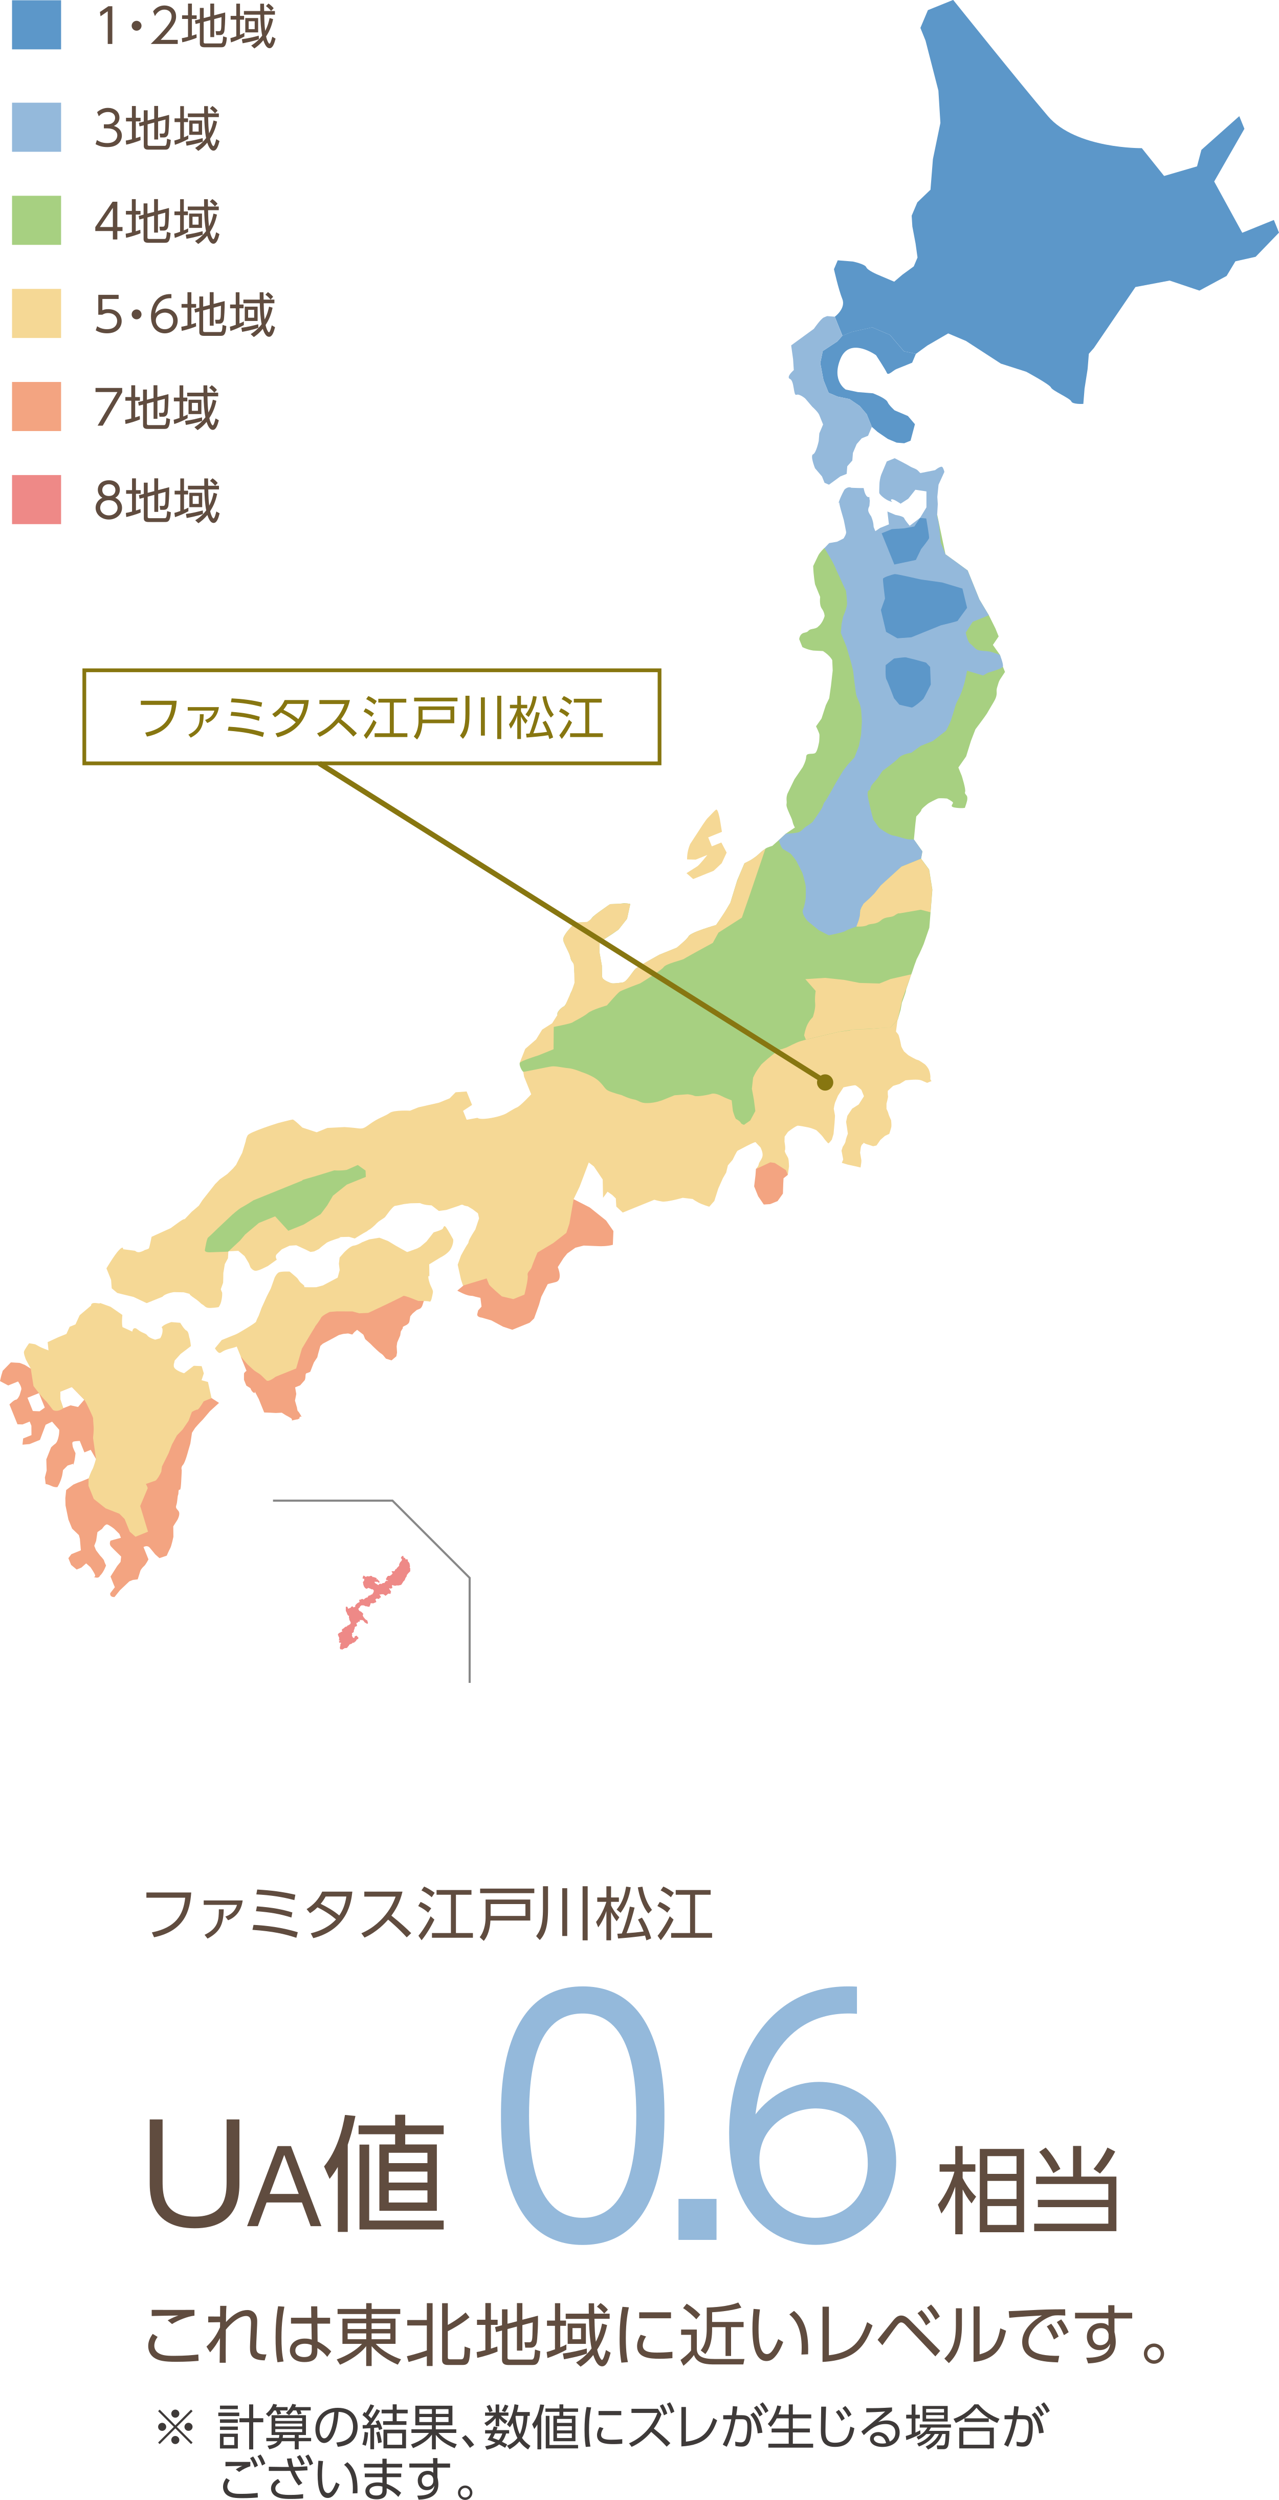 <?xml version="1.0" encoding="UTF-8"?>
<svg id="_レイヤー_2" data-name="レイヤー 2" xmlns="http://www.w3.org/2000/svg" width="336.9" height="658.02" viewBox="0 0 336.9 658.02">
  <defs>
    <style>
      .cls-1 {
        fill: #f3a481;
      }

      .cls-2 {
        fill: #f5d895;
      }

      .cls-3 {
        fill: #ee8987;
      }

      .cls-4 {
        fill: #a7d081;
      }

      .cls-5 {
        fill: #3e3a39;
      }

      .cls-6 {
        fill: #94b9db;
      }

      .cls-7 {
        fill: #877610;
      }

      .cls-8 {
        fill: #604c3f;
      }

      .cls-9 {
        fill: #5c97c9;
      }

      .cls-10 {
        stroke-width: 1.39px;
      }

      .cls-10, .cls-11 {
        stroke: #877610;
      }

      .cls-10, .cls-11, .cls-12 {
        fill: none;
        stroke-miterlimit: 10;
      }

      .cls-11 {
        stroke-width: .99px;
      }

      .cls-12 {
        stroke: #888;
        stroke-width: .55px;
      }
    </style>
  </defs>
  <g id="moji">
    <g>
      <g>
        <path class="cls-8" d="M28.53,1.64h1.06V11.57h-1.21V2.97l-1.9,1.31-.16-1.12,2.22-1.51Z"/>
        <path class="cls-8" d="M37.28,6.78c0,.69-.57,1.3-1.3,1.3s-1.3-.59-1.3-1.3,.59-1.3,1.3-1.3,1.3,.59,1.3,1.3Z"/>
        <path class="cls-8" d="M46.82,10.49v1.08h-7.11c.79-.78,2.14-2.09,3.47-3.63,1.51-1.75,2.02-2.58,2.02-3.6,0-1.2-.9-1.81-1.87-1.81-1.56,0-2.29,1.31-2.52,1.71l-.48-1.26c.74-.98,1.78-1.54,3-1.54s3.05,.72,3.05,2.89c0,.96-.29,1.75-1.3,3.05-.53,.68-1.34,1.65-2.75,3.11h4.49Z"/>
        <path class="cls-8" d="M51.8,9.94c-.86,.4-2.86,1-3.79,1.19l-.11-1.08c.35-.06,.68-.11,1.62-.35V4.99h-1.56v-.96h1.56V.94h1.03v3.1h1.25v.96h-1.25v4.4c.69-.21,.91-.29,1.2-.39l.05,.93Zm3.59-5.62V.94h1.02v3.1l2.9-.76c.06,2.07-.15,4.6-.2,4.87-.13,.64-.47,1.08-1.18,1.08h-.97l-.15-1.02h.88c.37,.01,.44-.18,.52-.47,.09-.3,.1-1.07,.14-3.23l-1.93,.52v4.74h-1.02V5.3l-1.75,.47v5.33c0,.24,.15,.34,.46,.34h3.94c.25,0,.39,0,.53-.37,.11-.32,.16-1.13,.19-1.5l.98,.3c-.13,2.28-.66,2.57-1.42,2.57h-4.52c-.72,0-1.17-.26-1.17-.98V6.03l-1.11,.3-.18-.95,1.29-.34V2.08h1.02v2.68l1.75-.45Z"/>
        <path class="cls-8" d="M64.37,9.61c-.84,.49-2.41,1.19-3.53,1.55l-.15-1.12c.37-.1,.82-.23,1.55-.49V5.17h-1.49v-.98h1.49V.96h.98v3.23h1.08v.98h-1.08v4c.64-.25,.86-.37,1.15-.53v.97Zm-.66,.71c1.66-.21,3.29-.62,4.45-.93l.04,.93c-1.3,.52-3.93,1.01-4.29,1.07l-.2-1.07Zm8.71-7.42v.96h-2.82c.05,2.16,.06,2.67,.25,4.27,.73-1.39,1.01-2.65,1.16-3.38l.93,.28c-.44,2.14-1.15,3.48-1.84,4.56,.2,1.02,.67,1.92,.88,1.92,.29,0,.64-1.42,.74-1.84l.87,.49c-.32,1.21-.71,2.53-1.58,2.53-.66,0-1.17-.66-1.65-2.1-.95,1.18-1.87,1.83-2.36,2.17l-.83-.77c.62-.39,1.76-1.13,2.89-2.62-.34-1.65-.45-3.82-.49-5.51h-4.32v-.96h4.3c-.01-.81-.01-1.36-.01-1.93h1c0,.31,.04,1.75,.04,1.93h2.85Zm-4.42,5.63h-3.39v-3.78h3.39v3.78Zm-.91-2.94h-1.59v2.08h1.59v-2.08Zm4.31-2.71c-.53-.63-.88-.93-1.35-1.27l.67-.68c.5,.34,.97,.74,1.37,1.24l-.69,.72Z"/>
      </g>
      <rect class="cls-9" x="3.17" y=".07" width="12.92" height="12.92"/>
      <g>
        <path class="cls-8" d="M29.73,63.03v-2.22h-4.63v-1.03l4.55-6.68h1.26v6.65h1.36v1.06h-1.36v2.22h-1.18Zm-3.42-3.28h3.42v-5.05l-3.42,5.05Z"/>
        <path class="cls-8" d="M37,61.4c-.86,.4-2.86,1-3.79,1.19l-.11-1.08c.35-.06,.68-.11,1.63-.35v-4.69h-1.56v-.96h1.56v-3.1h1.03v3.1h1.25v.96h-1.25v4.4c.69-.21,.91-.29,1.2-.39l.05,.93Zm3.59-5.62v-3.38h1.02v3.1l2.9-.76c.06,2.07-.15,4.6-.2,4.87-.13,.64-.47,1.08-1.19,1.08h-.97l-.15-1.02h.88c.37,.01,.44-.18,.52-.47,.09-.3,.1-1.07,.14-3.23l-1.93,.52v4.74h-1.02v-4.47l-1.75,.47v5.33c0,.24,.15,.34,.45,.34h3.94c.25,0,.39,0,.53-.37,.11-.32,.16-1.13,.19-1.5l.98,.3c-.13,2.28-.66,2.57-1.42,2.57h-4.52c-.72,0-1.17-.26-1.17-.98v-5.43l-1.11,.3-.18-.95,1.29-.34v-2.96h1.02v2.68l1.75-.45Z"/>
        <path class="cls-8" d="M49.57,61.07c-.84,.49-2.41,1.19-3.53,1.55l-.15-1.12c.37-.1,.82-.23,1.55-.49v-4.37h-1.49v-.98h1.49v-3.23h.98v3.23h1.08v.98h-1.08v4c.64-.25,.86-.37,1.15-.53v.97Zm-.65,.71c1.66-.21,3.29-.62,4.45-.93l.04,.93c-1.3,.52-3.93,1.01-4.29,1.07l-.2-1.07Zm8.71-7.42v.96h-2.82c.05,2.16,.06,2.67,.25,4.27,.73-1.39,1.01-2.65,1.16-3.38l.93,.28c-.44,2.14-1.15,3.48-1.84,4.56,.2,1.02,.67,1.92,.88,1.92,.29,0,.64-1.42,.74-1.84l.87,.49c-.31,1.21-.71,2.53-1.58,2.53-.66,0-1.17-.66-1.65-2.1-.95,1.18-1.87,1.83-2.36,2.17l-.83-.77c.62-.39,1.76-1.13,2.89-2.62-.34-1.65-.45-3.82-.49-5.51h-4.32v-.96h4.3c-.01-.81-.01-1.36-.01-1.93h1c0,.31,.04,1.75,.04,1.93h2.85Zm-4.42,5.63h-3.39v-3.78h3.39v3.78Zm-.91-2.94h-1.59v2.08h1.59v-2.08Zm4.31-2.71c-.53-.63-.88-.93-1.35-1.27l.67-.68c.5,.34,.97,.74,1.37,1.24l-.69,.72Z"/>
      </g>
      <rect class="cls-4" x="3.17" y="51.53" width="12.92" height="12.92"/>
      <g>
        <path class="cls-8" d="M31.23,78.69h-4.26v2.97c.33-.13,.72-.29,1.54-.29,2.32,0,3.54,1.55,3.54,3.15s-1.16,3.21-3.86,3.21c-1.1,0-2.03-.24-2.97-.78l.37-1.08c.76,.53,1.66,.78,2.6,.78,2.15,0,2.67-1.31,2.67-2.16,0-1.3-1.03-2.09-2.39-2.09-.84,0-1.31,.32-1.5,.44h-1.08v-5.24h5.36v1.08Z"/>
        <path class="cls-8" d="M37.28,82.75c0,.69-.57,1.3-1.3,1.3s-1.3-.59-1.3-1.3,.59-1.3,1.3-1.3,1.3,.59,1.3,1.3Z"/>
        <path class="cls-8" d="M45.15,78.5c-3.05-.21-4.07,2.32-4.27,4.02,.66-.81,1.64-1.3,2.67-1.3,1.74,0,3.25,1.25,3.25,3.18s-1.5,3.34-3.39,3.34c-1.42,0-3.64-.88-3.64-4.46,0-2.67,1.49-6.09,5.38-5.86v1.08Zm-1.71,3.78c-1.06,0-2.39,.67-2.39,2.07,0,1.19,.92,2.31,2.34,2.31s2.22-1,2.22-2.17c0-2.04-1.73-2.21-2.17-2.21Z"/>
        <path class="cls-8" d="M51.66,85.9c-.86,.4-2.86,1-3.79,1.19l-.11-1.08c.35-.06,.68-.11,1.62-.35v-4.69h-1.56v-.96h1.56v-3.1h1.03v3.1h1.25v.96h-1.25v4.4c.69-.21,.91-.29,1.2-.39l.05,.93Zm3.59-5.62v-3.38h1.02v3.1l2.9-.76c.06,2.07-.15,4.6-.2,4.87-.13,.64-.47,1.08-1.18,1.08h-.97l-.15-1.02h.88c.37,.01,.44-.18,.52-.47,.09-.3,.1-1.07,.14-3.23l-1.93,.52v4.74h-1.02v-4.47l-1.75,.47v5.33c0,.24,.15,.34,.46,.34h3.94c.25,0,.39,0,.53-.37,.11-.32,.16-1.13,.19-1.5l.98,.3c-.13,2.28-.66,2.57-1.42,2.57h-4.52c-.72,0-1.17-.26-1.17-.98v-5.43l-1.11,.3-.18-.95,1.29-.34v-2.96h1.02v2.68l1.75-.45Z"/>
        <path class="cls-8" d="M64.23,85.57c-.84,.49-2.41,1.19-3.53,1.55l-.15-1.12c.37-.1,.82-.23,1.55-.49v-4.37h-1.49v-.98h1.49v-3.23h.98v3.23h1.08v.98h-1.08v4c.64-.25,.86-.37,1.15-.53v.97Zm-.66,.71c1.66-.21,3.29-.62,4.45-.93l.04,.93c-1.3,.52-3.93,1.01-4.29,1.07l-.2-1.07Zm8.71-7.42v.96h-2.82c.05,2.16,.06,2.67,.25,4.27,.73-1.39,1.01-2.65,1.16-3.38l.93,.28c-.44,2.14-1.15,3.48-1.84,4.56,.2,1.02,.67,1.92,.88,1.92,.29,0,.64-1.42,.74-1.84l.87,.49c-.32,1.21-.71,2.53-1.58,2.53-.66,0-1.17-.66-1.65-2.1-.95,1.18-1.87,1.83-2.36,2.17l-.83-.77c.62-.39,1.76-1.13,2.89-2.62-.34-1.65-.45-3.82-.49-5.51h-4.32v-.96h4.3c-.01-.81-.01-1.36-.01-1.93h1c0,.31,.04,1.75,.04,1.93h2.85Zm-4.42,5.63h-3.39v-3.78h3.39v3.78Zm-.91-2.94h-1.59v2.08h1.59v-2.08Zm4.31-2.71c-.53-.63-.88-.93-1.35-1.27l.67-.68c.5,.34,.97,.74,1.37,1.24l-.69,.72Z"/>
      </g>
      <rect class="cls-2" x="3.17" y="76.04" width="12.92" height="12.92"/>
      <g>
        <path class="cls-8" d="M32.19,102.11v1.15l-5.13,8.78h-1.35l5.22-8.85h-5.77v-1.08h7.03Z"/>
        <path class="cls-8" d="M36.85,110.4c-.86,.4-2.86,1-3.79,1.19l-.11-1.08c.35-.06,.68-.11,1.63-.35v-4.69h-1.56v-.96h1.56v-3.1h1.03v3.1h1.25v.96h-1.25v4.4c.69-.21,.91-.29,1.2-.39l.05,.93Zm3.59-5.62v-3.38h1.02v3.1l2.9-.76c.06,2.07-.15,4.6-.2,4.87-.12,.64-.47,1.08-1.18,1.08h-.97l-.15-1.02h.88c.37,.01,.44-.18,.52-.47,.09-.3,.1-1.07,.14-3.23l-1.93,.52v4.74h-1.02v-4.47l-1.75,.47v5.33c0,.24,.15,.34,.45,.34h3.95c.25,0,.39,0,.53-.37,.11-.32,.16-1.13,.19-1.5l.98,.3c-.13,2.28-.66,2.57-1.42,2.57h-4.53c-.72,0-1.17-.26-1.17-.98v-5.43l-1.11,.3-.18-.95,1.29-.34v-2.96h1.02v2.68l1.75-.45Z"/>
        <path class="cls-8" d="M49.42,110.07c-.84,.49-2.41,1.19-3.53,1.55l-.15-1.12c.37-.1,.82-.23,1.55-.49v-4.37h-1.49v-.98h1.49v-3.23h.98v3.23h1.08v.98h-1.08v4c.64-.25,.86-.37,1.15-.53v.97Zm-.66,.71c1.66-.21,3.29-.62,4.45-.93l.04,.93c-1.3,.52-3.93,1.01-4.29,1.07l-.2-1.07Zm8.71-7.42v.96h-2.82c.05,2.16,.06,2.67,.25,4.27,.73-1.39,1.01-2.65,1.16-3.38l.93,.28c-.44,2.14-1.15,3.48-1.84,4.56,.2,1.02,.67,1.92,.88,1.92,.29,0,.64-1.42,.74-1.84l.87,.49c-.32,1.21-.71,2.53-1.58,2.53-.66,0-1.17-.66-1.65-2.1-.95,1.18-1.87,1.83-2.36,2.17l-.83-.77c.62-.39,1.76-1.13,2.89-2.62-.34-1.65-.45-3.82-.49-5.51h-4.32v-.96h4.3c-.01-.81-.01-1.36-.01-1.93h1c0,.31,.04,1.75,.04,1.93h2.85Zm-4.42,5.63h-3.39v-3.78h3.39v3.78Zm-.91-2.94h-1.59v2.08h1.59v-2.08Zm4.31-2.71c-.53-.63-.88-.93-1.35-1.27l.67-.68c.5,.34,.97,.74,1.37,1.24l-.69,.72Z"/>
      </g>
      <rect class="cls-1" x="3.17" y="100.54" width="12.92" height="12.92"/>
      <g>
        <path class="cls-8" d="M32.15,133.67c0,1.79-1.6,3.08-3.48,3.08s-3.48-1.29-3.48-3.08c0-1.5,1.05-2.34,1.79-2.66-.78-.4-1.21-1.22-1.21-2.08,0-1.36,1-2.52,2.96-2.52,1.58,0,2.84,.97,2.84,2.51,0,.87-.43,1.69-1.21,2.09,.84,.38,1.79,1.24,1.79,2.66Zm-1.18-.01c0-.74-.5-2-2.29-2s-2.29,1.26-2.29,2c0,1.11,.95,2,2.29,2s2.29-.9,2.29-2Zm-.57-4.66c0-1.02-.81-1.55-1.73-1.55s-1.73,.53-1.73,1.55c0,.49,.25,1.55,1.73,1.55s1.73-1.06,1.73-1.55Z"/>
        <path class="cls-8" d="M37.05,134.9c-.86,.4-2.86,1-3.79,1.19l-.11-1.08c.35-.06,.68-.11,1.63-.35v-4.69h-1.56v-.96h1.56v-3.1h1.03v3.1h1.25v.96h-1.25v4.4c.69-.21,.91-.29,1.2-.39l.05,.93Zm3.59-5.62v-3.38h1.02v3.1l2.9-.76c.06,2.07-.15,4.6-.2,4.87-.13,.64-.47,1.08-1.18,1.08h-.97l-.15-1.02h.88c.37,.01,.44-.18,.52-.47,.09-.3,.1-1.07,.14-3.23l-1.93,.52v4.74h-1.02v-4.47l-1.75,.47v5.33c0,.24,.15,.34,.45,.34h3.95c.25,0,.39,0,.53-.37,.11-.32,.16-1.13,.19-1.5l.98,.3c-.13,2.28-.66,2.57-1.42,2.57h-4.53c-.72,0-1.17-.26-1.17-.98v-5.43l-1.11,.3-.18-.95,1.29-.34v-2.96h1.02v2.68l1.75-.45Z"/>
        <path class="cls-8" d="M49.62,134.57c-.84,.49-2.41,1.19-3.53,1.55l-.15-1.12c.37-.1,.82-.23,1.55-.49v-4.37h-1.49v-.98h1.49v-3.23h.98v3.23h1.08v.98h-1.08v4c.64-.25,.86-.37,1.15-.53v.97Zm-.65,.71c1.66-.21,3.29-.62,4.45-.93l.04,.93c-1.3,.52-3.93,1.01-4.29,1.07l-.2-1.07Zm8.71-7.42v.96h-2.82c.05,2.16,.06,2.67,.25,4.27,.73-1.39,1.01-2.65,1.16-3.38l.93,.28c-.44,2.14-1.15,3.48-1.84,4.56,.2,1.02,.67,1.92,.88,1.92,.29,0,.64-1.42,.74-1.84l.87,.49c-.31,1.21-.71,2.53-1.58,2.53-.66,0-1.17-.66-1.65-2.1-.95,1.18-1.87,1.83-2.36,2.17l-.83-.77c.62-.39,1.76-1.13,2.89-2.62-.34-1.65-.45-3.82-.49-5.51h-4.32v-.96h4.3c-.01-.81-.01-1.36-.01-1.93h1c0,.31,.04,1.75,.04,1.93h2.85Zm-4.42,5.63h-3.39v-3.78h3.39v3.78Zm-.91-2.94h-1.59v2.08h1.59v-2.08Zm4.31-2.71c-.53-.63-.88-.93-1.35-1.27l.67-.68c.5,.34,.97,.74,1.37,1.24l-.69,.72Z"/>
      </g>
      <rect class="cls-3" x="3.17" y="125.04" width="12.92" height="12.92"/>
      <g>
        <path class="cls-8" d="M25.53,36.87c1.17,.79,2.39,.79,2.75,.79,1.95,0,2.62-1.13,2.62-2.03,0-1.06-.91-1.84-2.62-1.84h-.92v-1.07h.93c1.46,0,2.03-.92,2.03-1.69,0-.97-.77-1.55-1.87-1.55-.97,0-1.78,.4-2.42,1.13l-.45-1.1c1.29-1.12,2.58-1.12,2.87-1.12,1.44,0,3.01,.82,3.01,2.57,0,.42-.08,1.56-1.47,2.18,1.32,.43,2.11,1.29,2.11,2.57s-.93,3.01-3.83,3.01c-1.12,0-2.11-.24-3.09-.77l.35-1.1Z"/>
        <path class="cls-8" d="M37.03,36.89c-.86,.4-2.86,1-3.79,1.19l-.11-1.08c.35-.06,.68-.11,1.62-.35v-4.69h-1.56v-.96h1.56v-3.1h1.03v3.1h1.25v.96h-1.25v4.4c.69-.21,.91-.29,1.2-.39l.05,.93Zm3.59-5.62v-3.38h1.02v3.1l2.9-.76c.06,2.07-.15,4.6-.2,4.87-.13,.64-.47,1.08-1.18,1.08h-.97l-.15-1.02h.88c.37,.01,.44-.18,.52-.47,.09-.3,.1-1.07,.14-3.23l-1.93,.52v4.74h-1.02v-4.47l-1.75,.47v5.33c0,.24,.15,.34,.46,.34h3.94c.25,0,.39,0,.53-.37,.11-.32,.16-1.13,.19-1.5l.98,.3c-.13,2.28-.66,2.57-1.42,2.57h-4.52c-.72,0-1.17-.26-1.17-.98v-5.43l-1.11,.3-.18-.95,1.29-.34v-2.96h1.02v2.68l1.75-.45Z"/>
        <path class="cls-8" d="M49.6,36.57c-.84,.49-2.41,1.19-3.53,1.55l-.15-1.12c.37-.1,.82-.23,1.55-.49v-4.37h-1.49v-.98h1.49v-3.23h.98v3.23h1.08v.98h-1.08v4c.64-.25,.86-.37,1.15-.53v.97Zm-.66,.71c1.66-.21,3.29-.62,4.45-.93l.04,.93c-1.3,.52-3.93,1.01-4.29,1.07l-.2-1.07Zm8.71-7.42v.96h-2.82c.05,2.16,.06,2.67,.25,4.27,.73-1.39,1.01-2.65,1.16-3.38l.93,.28c-.44,2.14-1.15,3.48-1.84,4.56,.2,1.02,.67,1.92,.88,1.92,.29,0,.64-1.42,.74-1.84l.87,.49c-.32,1.21-.71,2.53-1.58,2.53-.66,0-1.17-.66-1.65-2.1-.95,1.18-1.87,1.83-2.36,2.17l-.83-.77c.62-.39,1.76-1.13,2.89-2.62-.34-1.65-.45-3.82-.49-5.51h-4.32v-.96h4.3c-.01-.81-.01-1.36-.01-1.93h1c0,.31,.04,1.75,.04,1.93h2.85Zm-4.42,5.63h-3.39v-3.78h3.39v3.78Zm-.91-2.94h-1.59v2.08h1.59v-2.08Zm4.31-2.71c-.53-.63-.88-.93-1.35-1.27l.67-.68c.5,.34,.97,.74,1.37,1.24l-.69,.72Z"/>
      </g>
      <rect class="cls-6" x="3.17" y="27.03" width="12.92" height="12.92"/>
    </g>
    <g>
      <g>
        <g>
          <polygon class="cls-2" points="24.6 361.44 25.05 370.34 26.97 378.28 31.23 390.13 39.34 393.39 46.23 384.67 49.51 376.6 55.93 369.42 55.72 367.99 54.78 363.75 51.74 362.94 46.09 363.65 39.48 359.9 24.6 361.44"/>
          <path class="cls-1" d="M23.32,389.13s-2.07,.88-2.39,.97c-.33,.09-1.62,.67-1.62,.67l-1.88,1.43-.22,2.15,.05,1.92,.76,3.69,.97,2.39,1.78,1.7,.27,.98,.26,3.04-2.5,1.01-.79,1.05,.72,1.77,1.46,1.22,1.25-.51,1.25-1.11,1.13,1s1.13,1.6,1.24,2.16c.11,.56-.83,.34,.11,.56,.94,.23,1.15-.46,1.15-.46,.98-.88,1.61-2.71,1.61-2.71,0,0-.45-.91-.51-1.25s-1.08-1.38-1.08-1.38l-1.05-1.39-.46-1.15,.49-1.29,.35-2.32,1.23-.86s.81-1.3,1.35-1.15,1.78,1.1,1.78,1.1l1.4,1.37,.42,1.04-2.73,.74s-.49,.88,.14,1.56l.64,.67,2.01,1.97-.16,1.4-.89,1.09-1.75,2.77c.6,1.58,1.14,2.81,1.14,2.81l-1.22,1.58c-.14,1.15,1.13,1,1.13,1l1.45-1.8,2.45-2.32,.94-.38,1.27-.15,.74-2.36s.35-.63,.89-1.09c.54-.46,1.2-1.82,1.2-1.82l-.42-1.04-.88-2.19s.96-.63,1.65,.18c.69,.81,1.42,1.73,1.42,1.73l1.13,1,1.92-.65s.56-1.32,.91-1.94,.84-3.01,.84-3.01l-.03-2.77,1.11-1.74s.63-1.14,.44-1.91-1.09-.89-.76-1.87c.33-.98,.28-2.29,.47-2.73,.19-.44,.02-.86,.2-1.29,.19-.44,.44,.79,.6-1.82,.16-2.61,.17-3.46,.17-3.46,0,0-.29-.73,.31-1.34,.6-.61,1.4-3.72,1.4-3.72l.56-1.92,.43-2.84,.82-1.26c.98-1.16,2.02-2.19,2.02-2.19l1.89-2.22,2.39-2.18-1.96-1.26-2.08,.84s-1.28,2.22-1.66,2.19c-.38-.03-1.45,.61-1.45,.61l-.87,2.33-1.6,2.34-1.46,1.48-1.32,2.43-.89,2.3-1.14,2.28-.6,1.21-.18,1.36c-.83,1.83-1.48,2.33-1.48,2.33l-4.46,1.56-6.8-1.25-6.41-.88Z"/>
          <path class="cls-1" d="M15.49,359.27l-7.4,.97-1.52-.96-1.35-.54-2.36-.14-2.14,2.2-.41,1.38-.31,1.34,2.16,1.15,2.59-1.05s1.04,1.44,.86,2.12c-.19,.68-.46,1.52-.46,1.52,0,0-.5,1.15-.98,1.17s-1.68,1.24-1.68,1.24l1.47,3.64,.64,1.58,1.35,.04,1.87-.76,.45,1.11,.02,2.46-2.19,.88-.18,1.64,1.87-.16,1.56-.63,1.18-.48,1.5-3.98,1.69-.81,1.88,2.15c.05,1.31-.35,2.44-.35,2.44,0,0-.24,.92-.71,1.24-.47,.33-1.08,.93-1.08,.93l-1.26,3.17,.09,2.93-.47,1.83,.21,1.73s.63,.07,1.54,.51c.91,.44,1.57,.29,1.57,.29,.87-1.44,1.18-2.78,1.26-3.17,.08-.4,.2-1.29,.2-1.29l1.21-1.21s1.19-.36,1.4-.44-.12,.9,.21-.08c.33-.98,.47-2.73,.47-2.73,0,0-.75-1.55-.74-1.84,0-.28-.29-1.01,.13-1.18,.42-.17,1.73-.21,1.73-.21l.42,1.04,.8,1.98,1.67-.67,1.37,2.39,2.41-.53-1.56-11.36-3.94-10.95-6.69-1.87Zm-3.7,11.23l-1.36,.97-1.78-.07-.34-.84-1.07-2.65,1.25-.51,1.77-.71,1.54,3.81Zm8.78-.16l-2-.44-1.91,.77-.76-2.28-.04-2.09,3.05-1.23,3.29,3.35-1.65,1.92Z"/>
          <path class="cls-1" d="M63.43,357.12l1.5,3.71s-.64,.42-.66,.75,0,1.61,0,1.61l.62,1.53,1.07,.66s.28,.9,.89,1.21c.61,.32-.09-1.01,.61,.32l.7,1.33,.67,1.67,.76,1.87,1.64,.06,1.41,.08,1.58-.08,1.09,.69s.39,.17,1.25,.7c.86,.54-.3,.85,.86,.54,1.17-.31,.88-.03,1.17-.31s.09,.61,.29-.28c.21-.89,1,.48,.21-.89-.8-1.37-.6-.48-.8-1.37-.2-.89,.2,.49-.2-.89l-.39-1.37,.34-1.75-.3-1.74,1.32-.53,1.22-1.38c.37-.88-.03-1.68,.55-1.84s.9-.36,.9-.36l.55-1.43,.4-1.01,.9-1.37,.21-.89,.6-2.1,.65-.59,1.93-1.02,2.3-1.25,1.11-.29,1.32-.13,1.09,.29,.55-.63,.72-.61,1.65,1.27,.48,1.18,1.38,1.22,.68,.69s1.59,1.54,1.91,1.73,.7,.53,.7,.53l.8,.97,1.48,.45,1.26-1.08,.18-.96-.1-1.65,.15-1.03,.79-1.85,.15-1.03,.58-.96s-.39-.17,.57-.59c.96-.43,1.1-.89,1.16-1.32l.07-.43,.12-.7,.6-.73,1.08-.92,.83-.34s.51-.21,.76-1.12,.73-1.99,.73-1.99l-1.54-3.82-4.77-1.22-15.28,5.69-8.63,4.86-18.4,10.22Z"/>
          <path class="cls-2" d="M62.35,351.14s5.02-2.88,5.1-3.27,.7-1.57,.7-1.57l.75-2.04,1.41-3.11,1.01-1.98,1.02-2.87s.45-.99,1.03-1.35c.58-.36,2.93-.25,2.93-.25,1.85,1.59,1.98,1.59,2.35,2.21,.37,.61,.51,.67,1.25,1.28s-.37,.58,.73,.62c1.11,.04,2.69,0,2.69,0l1.73-.46,3.89-2.06,.53-1.98-.2-1.7,.19-1.62,1.16-1.32s1.61-1.7,2.54-1.8,2.19-.88,2.19-.88l1.87-.76,2.72-.45,2.3,.89,2.09,1.26,2.97,1.66-.13,5.38-9.6,4.73-13.53,5.47-10.58,8.28s-6.27,2.78-6.45,2.61-4.65-4.9-4.65-4.9Z"/>
          <path class="cls-1" d="M148.13,313.95l2.96,1.69,4.26,2.18,2.15,1.72,2.15,1.72,1.93,2.77-.15,3.62c-1.44,.42-3.4,.37-3.4,.37l-4.27-.17-2.19,.56-2.14,1.51-.97,1.2-1.53,2.4s1.47,3.44-.58,3.95l-2.06,.51-1.71,3.36-.6,2.1-1.29,3.59-1.16,1.12-1.94,.79-2.64,1.07-2.42-.8-3.09-1.66-2.56-.74s-1.37-.09-1.15-.99l.22-.9,.89-1-.29-2.31c-2.64-.55-1.31-.44-2.64-.55-1.34-.11-3.45-1.35-3.45-1.35l1.48-1.24,26.23-24.5Z"/>
          <path class="cls-2" d="M122.93,294.75l-.95-2.36,2.36-1.56-1.43-3.54-2.9,.21-1.57,1.6-2.81,1.14-5.44,1.23-2.19,.88s-4.21-.23-5.34,.58c-1.12,.82-2.56,1.16-4.47,2.41-1.91,1.26-2.27,1.89-3.81,1.66-1.54-.22-3.65-.34-3.65-.34l-4.51,.23-2.81,1.14-3.77-1.24s-2.2-2.14-2.55-2.12-3.75,.91-3.75,.91c0,0-7.64,2.36-8.12,3.28-.48,.92-.49,1.49-.49,1.49l-.93,3.08-.95,1.84-.67,1.34-.82,.96-1.48,1.44-1.98,1.4-1.37,1.4s1.29-1.61-.95,1.23l-2.24,2.84-.97,1.48-1.89,1.61-1.87,1.97s.08-.4-1.79,.97l-1.87,1.36-5.02,2.27s-.56,2.81-.71,3.03c-.15,.22-1.15,.46-1.15,.46,0,0,.14,.05-.91,.44s-1.55-.25-1.55-.25l-3.19-.41s.18-1.04-1.02,.17c-1.21,1.21-3.36,4.87-3.36,4.87l1.22,3.03,.17,2.22,1.46,1.22,1.35,.34,2.95,.71,3.45,1.63,4.16-1.68c.73-.9,3.02-1.22,3.02-1.22l2.57,.05,1.63,.43s-.5-.04,1.17,1.1c1.67,1.14,1.51,1.33,2.13,1.68,.63,.35,.65,.71,1.44,.87s2.84-.18,2.84-.18c.68-1,.72-1.82,.81-2.19s.18-1.55,.07-1.72-.32-.8-.32-.8l.61-1.7,.04-1.11,.02-1.46,.39-2.34,.83-1.55,.11-1.82,2.61-.13,1.65,1.39,1.11,1.85,.46,1.15s.54,.75,1.19,.85c.65,.1,1.96-.55,1.96-.55l1.42-.69,2.35-1.68s-.59-.85,.02-1.46,1.31-1.26,1.31-1.26l2.04-.95,1.77-.11,2.53,1.16,1.21,.6,.97-.15,1.26-.63s.71-.65,1.08-.92c.37-.27,1.02-.78,1.02-.78,1.31-.65,3.06-1.12,3.48-1.28s-1.5-.12,.42-.17l1.92-.05,1.51,.44s2.61-1.63,2.93-1.75,.64-.5,.96-.63,1.46-1.19,1.46-1.19c0,0,.66-.75,1.25-1.11,.58-.36,1.33-.9,1.33-.9l1.18-1.57s1.12-1.42,1.48-1.44c.35-.02,2.35-.47,2.35-.47l1.73-.21,2.52-.05c1.21,.6,3.03,.59,3.03,.59l1.93,1.48,1.95-.26,1.71-.57,1.71-.57s.69-.4,1.02-.17c.33,.23,1.23,.35,1.23,.35l1.28,.78,1.39,1.05,.3,1.33-.99,2.94s-1.65,2.52-1.76,3.15-.03,.24-.61,1.2c-.58,.96-1.41,2.51-1.41,2.51l-.86,2.41,.86,3.89,.53,1.6,6.3-1.9,5.2-7.11,4.31-18.7-6.48-9.13-8.3-6.86Z"/>
          <polygon class="cls-2" points="136.89 279.76 138.35 276.08 141.22 273.59 142.8 271.01 145.44 269.34 146.82 267.16 149.09 275.97 144.93 277.66 138.52 280.98 136.89 279.76"/>
          <path class="cls-2" d="M160.05,313.66l-1.2,1.62-.09-4.81-2.31-3.43-1.36-1.06-2.42,6.39-1.57,3.27-1.12,6.45-.8,2.42-3.44,2.68-4.16,2.49s-1.24,2.92-1.52,3.84c-.27,.92-1.27,1.24-1.06,2.17,.21,.92-.86,5.07-.86,5.07l-2.92,1.18-3.03-.71s-3.21-2.74-3.38-3.16-.62-1.53-.62-1.53l-1.23-3.05s-1.48-2.47-1.23-3.05c.25-.58,1.21-3.4,1.21-3.4,0,0,.97-2.01,1.24-2.52,.28-.52,1.58-2.49,1.58-2.49l1.69-1.81,1.82-3.48-.74-5.03-3.88-3.6s-1.87-1.83-3.59-1.29c-1.72,.53-8.89,2.79-9.16,3.7s-1.58,1.28-2.69,1.73c-1.11,.45-4.22,1.54-4.69,1.57s-1.86,.6-2.89,.45-2.89,.44-2.89,.44l-2.36,.95-6.39,2.58-2.08,.84s-3.11,1.1-4.16,1.68-4.53-.02-4.53-.02l-5.04-1.27-6.15-2.03-10.51,6.35-3.18,5.32-5.33,3.2-4.72,1.91-4.2,.81-3.12-.52-.67-1.67s-.7-.53,1.41-1.7c2.11-1.18,3.66-2.13,3.66-2.13l2.63-1.87,3.52-2.88,2.35-2.57,1.85-2.2,3.08-2.37s1.5-2.67,2.19-2.57,2.93-1.93,3.35-2.1,3.22-2.43,3.22-2.43c0,0,2.14-3.09,3.52-3.66,1.38-.58,4.07-2.31,4.07-2.31l4.4-1.11,3.52-.48s7.75-.52,8.55-.29c.8,.23,4.1,.02,4.1,.02l5.56-1.44,4.81-1.3,3.31-.21,3.19-1.29,5.83-2.36,4.5-.85,2.86-.51s.36,.5,2.81,.16c2.45-.34,3.83-.9,4.39-1.13s2.19-1.37,3.16-1.76c.97-.39,3.78-3.47,3.78-3.47l-1.87-4.64-.22-1.3,8.88-3.59,21.48-4,13.92,12.46,.88,5.78-13.8,20.6-4.97,2.49-4.19-2.18Z"/>
          <polygon class="cls-1" points="199.12 307.71 199 309.34 198.65 312.26 199.7 314.87 201.19 317.05 202.86 316.94 204.82 316.15 206.23 314.17 206.32 311.46 206.39 310.14 207.52 309.24 207.43 306.05 205.72 304.14 203.87 302.4 202.21 304.22 199.12 307.71"/>
          <path class="cls-2" d="M178.34,285.99l2.1,5.21-2.45,5.52-3.18,2.73-2.92,1.18-4.33,2.88-1.18,3.47-1.4,3.72-3.18,1.93-1.76,1.04,1.24,.87,.93,.91,.13,2.13,1.69,1.58,2.57-1.04,3.68-1.49,2.08-.84s.75,.26,2.05,.47c1.29,.2,5.42-.98,5.42-.98l2.63,.31s.38,.33,1.5,.93,2.87,1.1,2.87,1.1l1.33-1.51,1.03-3.24,1.23-2.76,.86-1.48,.45-1.88,1.26-1.48s1.09-2.3,1.3-2.38,4.56-2.49,4.75-2.24,1.27,1.34,1.27,1.34c0,0,.67,1.26,.56,2.19-.11,.93-.94,1.67-1.02,2.27-.08,.6-.73,1.26-.73,1.26l3.78-1.77,1.18,.17,1.63,1.04,1.31,.84,.51,1.25,.3-2.22s-.04-1.52-.17-2.03c-.13-.51-1.13-1.8-.9-2.22s-.12-2.29-.12-2.29l.04-1.31,.87-1.24s2.15-1.68,2.65-1.64,1.63,.23,2.68,.45,2.16,.74,2.16,.74c0,0,1.41,1.29,1.83,1.93,.42,.64,1.1,1.33,1.26,1.51s.98-.96,.98-.96l.45-1.48,.27-2.93,.12-1.91-.33-1.81s.2-1.29,.37-1.68l.74-1.75,1.45-2.2s2.75-.59,3.09-.55,1.63,1.22,1.63,1.22l.67,1.67-1.38,2.17-1.73,1.1-1.26,1.88-.33,1.59,.29,1.9,.17,1.22s-.55,1.43-.59,1.93-.76,1.52-.76,1.52l-.32,1.02,.45,2.32-.37,.88,1.48,.45,2.21,.48,1.25,.3s.26-1.56,.22-1.86-.34-2.04-.34-2.04l.18-1.36s.12-.7,.51-.93,.04-.5,.39-.24,1.24,.47,1.24,.47l1.11,.36,.89-.2,1.02-1.46,1.19-1.05,1.15-.55s.52-1.5,.56-2c.04-.5-.08-1.58-.08-1.58,0,0-.66-1.43-.7-1.74s-.51-1.25-.51-1.25v-1.38s.49-1.81,.4-2.02-.06-1.35-.06-1.35l1.41-1.3,1.72-.53,1.55-.95,1.49-.12s1.01-.09,1.85-.02c.83,.07,1.38,.41,1.38,.41l.97,.41,1.18-.48s-.42-.23-.34-.83-.14-1.56-.37-2.11-.87-1.35-1.19-1.54c-.32-.19-1.38-1.02-1.81-1.07s-2.44-1.25-2.44-1.25l-1.13-1s-.71-1.17-.73-1.4-.34-1.64-.34-1.64c0,0-.26-1.03-.34-1.24s-.7-.93-.7-.93l.42-3.16-6.29-1.17-12.7,1.34-15.18,3.39-14.35,6.45-9.61,7.6Z"/>
          <path class="cls-4" d="M192.73,289.63l.32,2.78s.58,2.03,.87,2.15,1.06,.62,1.2,.97c.14,.35,.86,.54,.86,.54l1.64-1.15,1.34-2.48s-.33-2.61-.37-2.92-.54-2.93-.54-2.93l.33-2.96-5.65,5.99Z"/>
          <path class="cls-4" d="M217.13,144.25s-1.19,1.13-1.58,1.93-1.35,2.81-1.35,2.81c.07,2.56,.49,4.81,.49,4.81l1.35,3.33s-.3,2.06,.43,3.06c.73,1,.74,1.96,.74,1.96-.58,2.01-1.72,2.79-1.72,2.79,0,0-.17,.39-1.53,.62-1.36,.23-.68,.72-2.03,.97s-1.41,1.72-1.41,1.72l.84,2.08c1.62,.8,2.95,.91,2.95,.91l2.48,.13c1.98,1.3,2.43,2.41,2.43,2.41l.12,2.7-.46,4.06-.46,3.25-.88,1.81-1.15,3.54-1.44,2.04s.87,1.75,.9,2.22-.08,1.81-.08,1.81c0,0-.41,2.59-1.05,3.01-.64,.42-2.34-.19-2.36,.95-.02,1.14-.96,2.81-.96,2.81l-2.13,3.12-1.85,3.82s-.33,.78-.22,1.86c.12,1.08-.33,.78,.34,2.45s.98,2.03,1.23,3.05c.25,1.03,.62,1.53,.62,1.53l-2.41,1.62-1.88,1.73-1.66,1.48s-1.44,.42-1.8,.73c-.36,.31-.42,.17-1.94,1.59-1.52,1.42-3.61,2.27-3.61,2.27l-1.9,4.48-1.81,5.9-1.63,2.76-2.13,3.12s-6.67,1.89-7.22,2.92c-.55,1.03-3.13,3.04-3.13,3.04l-4.58,1.85s-5.55,3.05-6.27,3.67-2.29,3.51-3.38,3.63c-1.08,.12-2.58,.4-3.17,.15-.58-.25-2.28-.85-2.29-1.66s-.04-2.89-.04-2.89l-.65-3.61,.07-2.61,3.33-2.15,1.64-1.15,2.24-2.84,.85-3.9s-1.25-.3-2-.16-3.31,.21-3.31,.21c0,0-4.19,2.82-4.71,3.52-.53,.7-.75,.95-1.3,1.17s-2.81-.16-3.61,.65c-.8,.81-2.85,2.93-2.74,4.01s1.68,3.36,1.91,4.72c.23,1.36,1.04,1.03,.99,2.67-.05,1.64,.42,2.41,.1,4-.33,1.59-1.07,2.53-1.18,3.06-.11,.53-1.22,2.98-1.65,3.12-.43,.14-2.01,1.43-1.67,2.26s-.99,3.15-.99,3.15l-.05,5.86-4.03,1.63s-4.6,1.4-4.86,1.96,.61,2.31,.95,2.34,6.42-1.3,7.5-1.42,3.06,.38,4.39,.48c1.34,.11,3.48,1.02,3.48,1.02,0,0,2.95,.91,4.51,2.37,1.56,1.47,1.51,2.14,2.68,2.63,1.17,.5,3.34,1.07,3.34,1.07,0,0,1.81,.88,3.2,1.13,1.39,.25,1.53,1,3.62,.96,2.09-.04,3.89-.77,3.89-.77l3.19-1.29,3.45-.26s1,.08,1.78,.41c.78,.33,4.06-.35,4.47-.52s1.42-.09,2.64,.55c1.23,.63,2.73,1.16,2.73,1.16,2.48,.94,4.31-.93,4.31-.93l.13-1.67s-.31-.36,.33-1.59c.63-1.23,1.21-2.59,1.6-3.23,.39-.64,1.44-2.04,1.44-2.04,0,0,.94-.87,1.66-1.48s2.8-2.26,2.8-2.26c0,0,1.72-.53,2.14-.7s2.53-1.34,3.83-1.71l1.31-.37,4.86-1.16,3.83-.9,2.96-.39s-.3-.2,2.26-.27l2.56-.07,4.06-.35,1.75-.06,1.91-2.06,.74-2.56,.35-1.92s.94-2.48,1.05-3.01-.14,.06,.47-1.64,.71-2.23,.96-2.81,.8-2.42,1.05-3.01c.25-.58,.19-.72,.66-1.56,.47-.84,1.54-3.37,1.54-3.37l1.49-4.32,.8-10.01-.85-5.31-2.12-2.86,.35-1.92-2.24-3.13,.4-4.2,.22-1.86s1.35-1.36,1.33-1.67,1.33-1.35,1.69-1.65c.36-.31,2.25-1.23,2.66-1.4s2.42,0,2.42,0c0,0,1.23,.63,1.53,1s-1.16,1.12,.56,1.39c1.72,.27,2.61,.07,2.61,.07,.61-1.7,.71-2.23,.63-2.84-.09-.61-.81-.8-.56-1.39,.25-.58-.88-4.17-.88-4.17l-.9-2.22,2.05-2.93,1.26-4.06,1.18-3.06s2.63-3.49,3.02-4.13,.47-.84,1.24-2.12c.77-1.28,1.16-1.92,1.3-2.79,.14-.86-.12-1.08,.16-2,.27-.92,.47-1.64,.77-2.09s1.3-1.98,1.3-1.98l-.56-1.39-.76-3.08-1.87-2.64c.91-1.34,1.52-2.23,1.52-2.23l-.84-2.08-1.74-3.5-2.49-4.16-3.09-7.63-5.85-4.26-2.18-10.42-13.08,11.59-16.64-2.8Z"/>
          <path class="cls-9" d="M286.49,97.13l-.81,5.17-.32,4.01s-2.84,.18-3.17-.66c-.34-.83-5.02-2.82-5.35-3.65-.34-.83-6.52-4.15-6.52-4.15l-6.68-2.14-9.2-5.97-4.68-1.98-5.49,3.19-2.99,2.18-3.17-.66-3.69-4.32-4.68-1.98-5.33,1.19-2.5,1.01-2.02-5s2.99-2.18,1.98-4.68c-1.01-2.5-2.2-7.83-2.2-7.83l.99-2.34,4.01,.32s3.17,.66,3.51,1.49c.34,.83,2.68,1.83,3.85,2.32,1.17,.5,3.51,1.49,3.51,1.49l2.16-1.84,2.99-2.18,.99-2.34-.51-3.67-.85-4.5-.18-2.84,1.49-3.51,3.49-3.35,11.48-7.55,11.01-1.54,18.89,56.32Z"/>
          <path class="cls-9" d="M286.49,97.13l.32-4.01,1.33-1.51,10.95-16.06,9-1.7,7.85,2.64,7.16-3.86,2.32-3.85,5.33-1.19,6.15-6.36-1.35-3.33-8.33,3.37-7.39-13.49,7.96-13.88-1.35-3.33-9.98,8.88-1.15,4.34-8.67,2.53-5.87-7.32s-17.35,.23-24.72-8.42c-7.37-8.65-24.97-30.6-24.97-30.6l-6.66,2.69-1.98,4.68,1.35,3.33,3.39,13.17,.53,8.51-1.97,9.52-.64,8.01,4.52,3.99s3.19,5.49,4.86,4.82c1.67-.67,7.02,2.98,7.02,2.98l2.36,5.83-3.99,4.52-4.32,3.69,2.69,6.66,3.03,7.5,1.83-2.68,2.32-3.85,2.68,1.83-2.14,6.68,3.17,.66,8.17-1.36,2.34,.99,3.51,1.49,3.35,3.49Z"/>
          <path class="cls-9" d="M241.26,93.13l-.99,2.34s-3.33,1.35-4.16,1.68-2.16,1.84-2.5,1.01c-.34-.83-2.85-4.66-2.85-4.66,0,0-6.86-4.98-9.34,.87-2.48,5.85,1.36,8.17,1.36,8.17l3.17,.66,4.01,.32,1.17,.5s2.34,.99,2.68,1.83c.34,.83,1.84,2.16,1.84,2.16l3.51,1.49,1.84,2.16-1.15,4.34-1.67,.67-2-.16-2.34-.99-2.68-1.83-1.51-1.33-1.35-3.33-1.84-2.16-2.68-1.83-3.17-.66-2.34-.99-1.35-3.33-.85-4.5,.66-3.17,3.83-2.52,1.33-1.51,2.5-1.01,3.15-.7,2.18-.49,4.68,1.98,3.69,4.32,3.17,.66Z"/>
          <path class="cls-6" d="M219.87,83.36l-2-.16-.83,.34c-.83,.34-2.66,3.01-2.66,3.01l-2.99,2.18-2.99,2.18,.51,3.67,.18,2.84s-2.16,1.84-.99,2.34c1.17,.5,.85,4.5,1.68,4.16s2.34,.99,2.34,.99l1.84,2.16s1.51,1.33,1.84,2.16l1.01,2.5-.99,2.34-.16,2s-.66,3.17-1.49,3.51,.51,3.67,.51,3.67l1.84,2.16,.67,1.67,1.17,.5,2.99-2.18,1.67-.67,.16-2,1.33-1.51,.16-2,.99-2.34,1.33-1.51,1.67-.67,.99-2.34-1.35-3.33-1.84-2.16-2.68-1.83-3.17-.66-2.34-.99-1.35-3.33-.85-4.5,.66-3.17,3.83-2.52,1.33-1.51-2.02-5Z"/>
          <path class="cls-6" d="M231.71,139.01l2.44-.99-.4-3.39,2.14,.91s2.06,.3,2.28,.85,1.45,2,1.45,2l2.72-2.07,1.69-2.78v-4.2s-2.91-.43-2.91-.43l-1.88,2.37-2.01,1.3s-2.19-1.54-2.49-1.09c-.3,.45,1,.89-.3,.45-1.31-.44-2.81-1.77-2.84-2.24s.07-2.61,.07-2.61c0,0,.11-1.34,.52-2.31,.41-.97,1.4-3.33,1.4-3.33l2.08-.84s3.22,1.63,3.99,2.12,1.62,.59,2.19,1.19l.57,.6,3.89-.77s1.58-1.28,1.94-.79c.36,.5,.51,1.25,.51,1.25l-1.54,3.37-.32,3.2,.12,1.89s-.13,2.48-.16,2.81-.08,.19,.23,1.36,.72,6.01,.72,6.01l1.23,3.05,2.87,2.07,2.98,2.19,3.09,7.63,2.49,4.16-4.25,1.72-1.84,2.84s.47,2.39,1.18,2.92,1.13,1.16,1.77,1.55,2.39,.32,3.45,.54c1.06,.22,2.62,.88,2.62,.88,0,0,1.01,2.5,.76,3.08s-3.89,1.57-3.89,1.57l-1.32,.75-4.21-1.26-.44,2.11s-.25,1.39-1.02,3.48c-.77,2.09-1.21,2.27-1.65,3.74s-.63,2.19-1.07,3.5-1.38,2.98-1.38,2.98l-3.44,2.68-3.19,1.29-2.5,1.82s-2.45,.34-3.33,1.35c-.89,1-4.02,3.24-4.02,3.24,0,0,.03-.33-1.05,1.39-1.08,1.73-2.27,2.37-2.35,3.37s-1.25-.3-.52,3.12c.74,3.42,1.27,5.14,1.27,5.14l1.51,2.14s2.54,1.88,3.73,2.04,3.15,.99,4.29,1.01l1.14,.02,2.24,3.13-.35,1.92-5.14,2.08-5.43,4.94c-1.6,2.42-4.4,4.69-4.4,4.69,0,0-1.19,1.45-1.07,2.53,.12,1.08-.96,3.62-.96,3.62,0,0-2.28,.76-2.92,1.18s-4.39,1.13-4.39,1.13l-2.65-1.35-2.9-2.38s-1.73-1.88-1.23-3.05c.5-1.17,.71-3.03,.71-3.03,0,0,.07-2.61-.01-3.23-.09-.61-.65-2.81-.87-3.36s-1.62-3.22-1.62-3.22c0,0-1.15-1.64-1.59-1.94s-1.48-.86-1.92-1.16c-.45-.3-1.09-2.3-1.09-2.3l1.88-1.73s3.03-.09,3.67-.51c.64-.42,1.44-1.23,1.44-1.23,0,0,1.69-1.01,2-1.45,.3-.45,1.44-2.04,2.13-3.12,.69-1.09,.61-1.7,.97-2.01,.36-.31,2.96-5.07,2.96-5.07l1.93-3.2,1.27-1.65,1.69-1.81,1.18-3.06,.57-2.98,.21-3.48-.18-2.84s-.12-1.08-.51-2.06c-.39-.97-.51-1.25-.73-1.8-.22-.56-.89-6.59-.89-6.59,0,0-.71-2.94-.87-3.36s-.73-2.61-.96-3.17c-.22-.56-1.4-3.47-1.4-3.47l.19-2.34,.41-1.94s.99-2.18,1.02-3.32c.02-1.14-.26-3.45-.26-3.45,0,0-.81-1.61-1.15-2.44s-1.32-2.86-1.32-2.86c0,0-.67-1.67-1.21-2.58-.53-.92-2.01-3.38-2.01-3.38l1.25-1.31,2.11-.37,1.67-.84s.77-1.12,.69-1.73c-.09-.61-.62-3.14-.62-3.14l-.79-2.75s-.38-1.35-.4-1.8-.54,1.05-.02-.45,1.38-2.98,1.38-2.98c0,0,.66-.75,1.53-.62,.86,.14-.95,.06,.86,.14,1.81,.08,2.67,.05,2.67,.05,0,0,.26,1.67,.9,2.22,.64,.55,.58-.4,.64,.55,.06,.95,.14-.06,.06,.95l-.08,1s-.39,.64-.3,1.25,.76,1.47,.76,1.47c.79,1.94,.54,2.53,.71,2.94,.17,.42,.39,.97,.39,.97l1.2-.81Z"/>
          <path class="cls-2" d="M245.1,240.12l-2.57-.67-5.59,.97s-.25-.22-1.25,.51-2.35,.18-3.66,1.34-2.77,.74-3.54,1.23-2.91,.39-2.91,.39l.6-1.63,.31-1.2,.05-.78,.08-.71,.29-.73,.38-.65s.06-.23,.32-.45,1.41-1.26,1.41-1.26l1.33-1.34,1.66-2.09,3.06-2.78,2.38-2.16,5.14-2.08,2.12,2.86,.85,5.31-.47,5.94Z"/>
          <path class="cls-2" d="M240.04,256.45l-5.47,1.24-2.92,1.18-5.23-.15-4.03-.79-5.06-.54-5.2,.33,2.72,3.1s-.28,1.73-.13,3.28c.14,1.56-.63,3.64-.63,3.64,0,0-.72,.61-1.36,1.84-.63,1.23-.91,2.95-.91,2.95l.45,1.11,2.43-.58,4.26-1.01,2-.47,3.9-.6,1.33-.06,3.57-.15,1.46-.13,3.34-.2,1.91-2.06,1.15-5.15,2.42-6.79Z"/>
          <path class="cls-2" d="M201.63,223.36l-4.13,12.17-2.09,6.01-6.16,3.94-1.49,2.7s-7.02,3.81-7.52,4.17c-.5,.36-4.81,1.3-5.41,2.19s-6.18,4.28-6.18,4.28c0,0-4.78,1.77-5.41,2.19s-3.38,3.63-3.38,3.63c0,0-3.92,1.1-5,2.02s-3.52,2.07-4.02,2.43c-.5,.36-5,1.21-5,1.21l.92-2.09,.07-1.06,.15-.85,1.01-1.09,.84-.49,1.82-4.06,.68-1.95-.1-3.72-.12-1.25-.63-.98-.53-1.67-.96-2.03-.53-1.21-.13-.52,.24-.91,.77-1.17,.98-1.14,.76-.79,.9-.52,1.04-.03,1.67-.11,.91-.67,1.11-1.15,3.24-2.35,.75-.51,2.45-.11,1.84-.1,1.03,.17-.85,3.9-2.24,2.84-4.96,3.3-.07,2.61,.65,3.61,.04,2.89,.27,.56,.81,.57,.77,.35s.58,.27,.95,.27,1.4-.09,1.4-.09l1.25-.16,.54-.25,.36-.31,.32-.34,.43-.52,.56-.75,.46-.63,.71-.85,.87-.58,3.21-1.86,2.19-1.22,1.81-.73,2.77-1.12,2.31-2.03,.68-.78,.15-.24,.59-.49,1.1-.54,.81-.33,1.19-.44,2.49-.81,1.04-.31,1.04-1.53,1.73-2.67,.99-1.68,.39-1.25,1.24-4.05,1.01-2.54,.67-1.57,.41-.97,1.69-.86,1.54-1.07,.72-.65,.49-.44,1.11-.84Z"/>
          <path class="cls-2" d="M190,221.76l-2.5,1.01-.95-2.36,3.61-1.46-.54-3.33s-.51-2.86-1.01-2.5c-.5,.36-1.61,1.62-2.19,2.18s-2.35,3.37-2.35,3.37l-2.29,3.51c-.91,2.14-.79,4.03-.79,4.03l2.28,.05,3.05-1.23s-2.02,2.59-2.66,3.01-2.83,1.79-2.83,1.79l1.76,1.55,3.61-1.46,1.79-.72,2.12-1.99,1.3-2.79-1.4-2.66Z"/>
          <path class="cls-9" d="M232.26,140.36l2.68-1.09,3.19-.2,2.71-.49,1.51-2.26,1.63,.15s.83,4.75,.75,5.15c-.08,.4-2.1,2.91-2.1,2.91l-1.39,2.86-5.67,1.2-3.33-8.22Z"/>
          <path class="cls-9" d="M253.49,154.91l-5.34-1.6s-4.91-.68-5.55-.78-6.43-1.52-6.99-1.41-2.94,.82-3.02,1.22c-.08,.4,.53,5.2,.53,5.2l-1.08,3.02,1.36,5.75,2.99,1.7,3.65-.26,7.81-3.16s4.36-1.04,4.4-1.17,2.49-3.43,2.49-3.43l-1.23-5.07Z"/>
          <path class="cls-9" d="M245,175.54l.18,4.65s-1.68,3.34-1.9,3.68-2.72,2.43-3.14,2.36-3.24-.75-3.24-.75l-1.42-1.71s-1.63-4.33-1.98-4.91c-.36-.58-.2-3.79-.2-3.79l2.2-1.74s2.75-.39,3.15-.3,2.42,.6,2.42,.6l2.86,.78,1.07,1.14Z"/>
          <path class="cls-4" d="M75.95,323.96l-3.48-3.8-4.27,1.73-3.62,3.04-1.31,1.56-3.17,2.96-4.54,.16s-1.75,.16-1.59-.63c.16-.79,.49-2.98,.86-3.26s2.45-2.32,2.45-2.32l3.6-3.39s1.85-1.72,2.85-2.24,3.02-1.83,3.02-1.83l3.64-1.47,9.27-3.75s-.5-.04,1.25-.51c1.75-.47,7.12-2.15,7.12-2.15,2.11,.12,3.34-.14,3.34-.14l2.87-1.28,2.05,1.47,.07,1.67-5,2.02-3.66,2.93-1.51,2.55-1.73,2.31-4.47,2.73-4.06,1.64Z"/>
          <path class="cls-2" d="M83.01,349.21l-.81,1.3-2.67,4.47-1.52,5.22-2.19,.88-3.23,1.3s-1.83,1.47-2.39,.97c-.56-.5-1.44-1.48-1.93-1.77-.48-.29-1.35-.83-1.62-1.12-.28-.29-1.41-1.29-1.41-1.29l-1.8-2.06-1.14-2.81s.75,.06-1.56,.63c-2.31,.57-2.41,1.22-2.92,1.18-.5-.04-1.21-1.21-1.21-1.21l1.79-2.18,1.87-.76,2.08-.84,4.89-1.98,3.05-.85c2.54-.32,4.5-.87,4.5-.87l1.64-1.03,1.57-1.22,2.78-1.51,1.93-1.51s.23,.27,1.04-.42c.81-.69,2.97-1.93,2.97-1.93,0,0,2.73-1.34,3.12-1.26s1.55-.96,2.57-1.14c1.02-.18,.43,.17,1.02-.18,.58-.36,3.86-2.73,3.86-2.73l1.27-1.65,1.12-2.03s1.31-.05,1.46-.59,.5-1.17,1.67-.67,1.29,.2,2.29,.28,2.19-.28,2.19-.28l2.54-.91,.89-.48,1.62-1.38,1.89-2.41s2.19-.6,2.41-.98c.23-.38,.32-1.05,.85-.34,.53,.71,1.89,3.19,1.89,3.19,0,0,.15,1.06-.61,2.44-.76,1.38-2.8,2.33-2.8,2.33l-2.91,1.78,.05,3.13s-.56-.5-.1,1.25,1.18,2.31,1.01,3.1c-.16,.79-.42,2.55-.87,2.33s-2.98-.17-2.98-.17c0,0-3.66-1.55-3.93-1.32s-5.45,2.69-5.45,2.69l-3.77,1.77-2.38,.11-1.77-.49-4.13-.02-1.88,.15s-2.04,.95-2.29,1.53-1.6,2.34-1.6,2.34Z"/>
          <path class="cls-2" d="M53.67,361.54l-1.96,5.93-2.92,1.18-1.39,.56s-.89,.2-1.59-.33c-.7-.53-1.95-1.63-1.95-1.63l-2.12-2.05-2.35-1.31-1.91-.44-2.87-.72-3.91-.49-2.44,1.96-1.21,2.59-.41,2.59s.07,4.17,1.02,5.72c.95,1.55,1.37,3.49,1.37,3.49l1.47,1.14,1.61,1.98,1.96,2.44s1.54,2.61,1.9,3.11,.7,1.33,.7,1.33c0,0,.67,.46,1.41,1.49,.74,1.03,.83,1.64,.83,1.64l-1.98,4.68,2.05,6.76-3.29,1.33-1.51-1.33-1.35-3.33-1.37-1.39-3.65-1.43-3.1-2.46-1.4-3.47,.02-1.95s.61-1.7,.99-2.34,.96-2.81,.96-2.81l-.51-3.67-.26-1.83s.22-1.86,.16-2.81-.16-1.98-.14-2.34-1.66-3.72-1.75-3.92-.56-.98-.56-.98l-3.29-3.35-3.05,1.23,.04,2.09,.76,2.28c-1.78,1.2-2.73,.43-2.73,.43l-1.67-2.14c-1.28-1.17-3.46-4.16-3.46-4.16l-.71-4.56-1.29-2.39s-.62-1.53-.51-2.06,1.35-2.24,1.35-2.24l1.56,.26s.39,.17,1.03,.55c.64,.39,2.53,1.07,2.53,1.07l-.23-2.17,2.86-1.32,2.08-.84,.85-1.88,1.53-.62,1.12-2.43,3.01-2.55s-.2-.89,1.53-.62c1.72,.27-.17-.42,1.72,.27l1.89,.69,3.09,2.14c-.23,2.52,.05,3.21,.05,3.21l2.57,1.17s.17-1.57,1.39-.56c1.22,1.01,2.16,.95,2.58,1.59,.42,.64,2.06,1.1,2.06,1.1l1.31-.37s.61-.89,.63-2.03c.02-1.14-.56-.58,.02-1.14,.58-.56,2.3-1.09,2.3-1.09l2.34,.19s1.04,1.78,1.64,2.05,.63,1.55,.8,1.97,.37,2.11,.37,2.11l-2.72,2.07-1.56,1.74c-.24,1.41-.21,.27-.24,1.41-.02,1.14,2.72,1.93,2.72,1.93l2.56-1.97,2.07,.1,.57,1.93Z"/>
        </g>
        <path class="cls-3" d="M108.01,412.68c.05,.08,.05,.14,.05,.23v.67c-.14,.14-.28,.29-.43,.43-.05,.05-.11,.12-.17,.17-.08,.05-.04,.15-.12,.2-.07,.05-.12,.12-.19,.19,0,.07,0,.15,0,.23,0,.08-.02,.13-.08,.17-.03,.03-.09,.06-.08,.09,0,.13-.14,.16-.17,.26-.01,.03,0,.08-.03,.11-.02,.01-.05,.04-.05,.06,.02,.1-.05,.17-.08,.25-.04,.14-.08,.21-.23,.36-.08,.08-.17,.14-.23,.23-.05,.09-.12,.17-.13,.27-.12,.09-.16,.24-.25,.35-.03,.03-.08,.07-.08,.13,0,.08-.07,.08-.12,.07-.1-.03-.12,.09-.21,.08-.07,0-.14,0-.21,0-.07,.12-.19,.07-.3,.08-.1,0-.19,0-.29,0-.14,0-.29-.03-.42,.08-.04,.03-.14,0-.21,0-.03,0-.1,0-.11-.01-.1-.15-.27,0-.37-.12-.07-.08-.15,0-.23-.05,0,.2-.05,.36,.07,.5,.03,.03,0,.1,0,.16,0,.07-.03,.11-.08,.13-.17,.08-.33,.25-.54,.07-.03-.03-.1-.01-.16-.01-.03,0-.07,.06-.05,.09,.06,.1,.08,.23,.19,.3,.08,.05,.04,.19,.14,.23,.08,.03,.08,.13,.11,.2,.08,.13,.08,.18-.01,.28-.01,.02-.03,.03-.05,.05-.06,.07-.06,.08,.03,.2-.15,.16-.16,.18-.32,.08-.19-.11-.32,.02-.47,.08-.06,.02-.11,.09-.15,.14-.1,.14-.3,.17-.41,.32,0,0-.02,0-.03,0s-.03,0-.04,0c-.08-.08-.14-.19-.24-.22-.11-.04-.18-.11-.26-.19h-.48c-.06,0-.1,.02-.15,.05-.1,.05-.19,.05-.3,0-.03,0-.04-.09-.08-.02-.01,.03-.01,.09,0,.1,.08,.06,.05,.19,.14,.23,.1,.04,.08,.16,.14,.23,.06,.07,.03,.18,.02,.27-.05,.06-.1,.03-.16,.03-.09,.01-.14,.08-.16,.15-.03,.16-.13,.19-.27,.18-.09,0-.19,.03-.25-.07-.14-.03-.27-.04-.37,.09-.02,.03-.04,.07-.1,.06-.08,0-.08,.05-.08,.1,0,.03,0,.06,0,.08,.04,.08,.08,.16,.14,.23,.06,.08-.03,.2,.08,.25,.03,.02,.03,.03,0,.06-.03,.02-.05,.07-.09,.08-.2,.06-.37,.17-.56,.25q-.23,.1-.52,.01c-.07-.03-.15-.03-.22,.03-.03,.03-.1,.04-.16,.06v.34l-.16,.16c0,.09-.01,.19-.01,.3-.08,0-.15,0-.21,0-.08-.01-.11,.08-.17,.08-.03,0-.07-.03-.1-.04-.13-.07-.25-.14-.41-.12-.07,0-.16,.03-.2,0-.07-.05-.14-.06-.21-.1-.14-.09-.27-.16-.44-.14-.1,0-.2,.02-.29,0-.12-.03-.21,.05-.3,.1-.1,.05-.18,.14-.23,.25-.06,.16-.14,.33-.31,.39-.08,.03-.1,.06-.1,.14v.24c.05,.05,.14,.1,.14,.15,.01,.19,.19,.21,.3,.28,.08,.05,.19,.07,.27,.12,.09,.06,.16,.15,.23,.23,.1,.1,.2,.19,.29,.27-.01,.12,.03,.23-.06,.33-.05,.07-.05,.2,0,.27,.08,.11,.1,.24,.17,.34,.06,.08,.15,.16,.23,.23,0,.14,.12,.17,.19,.25,.07,.08,.15,.16,.23,.23,.05,.05,.1,.04,.15,.04,.07,0,.11,.03,.13,.08,.04,.12,.16,.21,.13,.36-.02,.12,.14,.21,.09,.34-.02,.05-.01,.1-.05,.14-.09,.08-.2,.11-.28,.02-.07-.07-.14-.1-.23-.14-.16-.08-.38-.23-.43-.35-.05-.16-.19-.22-.27-.34-.1,0-.17-.11-.28-.1-.22,0-.44,0-.66,0-.04,.1,.11,.12,.06,.21-.01,.03,.11,.05,.03,.11-.03,.03-.05,.1-.12,.09-.07,0-.14-.01-.21,0-.05,0-.07,.08-.13,.08-.05,0-.07,.03-.08,.08-.03,.15-.14,.18-.27,.17h-.08c-.05,0-.09,.08-.05,.12,.05,.05,.08,.1,.08,.18,0,.08,0,.15,.06,.23,.03,.03,.01,.12,.02,.19,0,.06-.03,.1-.08,.14-.01,0-.28,.12-.32,.13-.12,.03-.18,.1-.19,.21,0,.1,.03,.21-.05,.31-.06,.07-.04,.19-.1,.29-.1,.16-.09,.16-.09,.37v.19c-.13,.09-.21,.25-.39,.31-.1,.03-.15,.19-.08,.27,.09,.12,.08,.21-.01,.32-.03,.03-.03,.12,.02,.19,.11,.17,.16,.39,.36,.51h.23c.08-.08,.01-.18,.08-.32,0,0,0,0,0-.01,.05-.05,.1-.13,.15-.14,.1-.01,.19-.05,.29-.09,.08-.03,.16,0,.21,.08,.05,.08,.05,.18,.14,.23,.05,.02,.12,.03,.14,.06,.02,.05,.01,.1,.06,.14,.01,.01,.03,.05,.03,.07-.03,.08-.08,.16-.12,.24-.05,.08-.12,.1-.21,.09-.08,0-.14,.08-.15,.12-.01,.1-.06,.15-.12,.2-.07,.04-.04,.12-.08,.17-.05,.07-.14,.07-.2,.12-.11,.09-.2,.19-.3,.3h-.33c-.05,.05-.12,.1-.16,.17-.05,.08-.16,.05-.2,.12-.08,.1-.22-.01-.29,.11-.04,.08-.21-.05-.22,.1,0,.1-.12,.12-.14,.19-.03,.13-.13,.2-.21,.29-.05,.07-.14,.12-.15,.23-.01,.08-.27,.21-.36,.21h-.42s-.08,.1-.14,.14c-.04,.03-.1,.04-.14,.05-.1,.04-.2,.09-.26,.18-.03,.04-.09,.05-.1,.03-.1-.11-.23-.08-.34-.08-.09,0-.19-.07-.21-.15,0-.08,0-.16-.08-.22-.01,0-.01-.07,0-.08,.12-.08,.09-.19,.08-.3,0-.09,.01-.16,.08-.21v-.26c0-.08-.01-.17,.08-.22,.1-.05,.1-.15,.09-.27-.14-.07-.32,0-.47-.04-.07-.08,.03-.23-.1-.28,.1-.06,.14-.21,.29-.21,0,0,.02-.02,.03-.03-.01-.01-.03-.04-.05-.05-.03,0-.05,0-.08,0-.1,.01-.15-.07-.19-.13-.04-.07,.03-.12,.08-.16,.07-.05,.07-.08,0-.15-.03-.04-.02-.13-.01-.2,.01-.14,0-.27-.13-.36-.02-.01-.03-.05-.03-.07,.03-.13-.08-.21-.12-.32-.05-.13-.06-.14-.01-.25,.08-.17,.2-.29,.38-.38,.14-.07,.32-.1,.43-.25,.03-.04,.08-.03,.11-.03h.16c.08-.11,.05-.2-.03-.28-.1-.1-.09-.11-.03-.23,.04-.08,.06-.2,.15-.21,.1-.02,.14-.08,.19-.13,.07-.07,.18-.05,.23-.14,.05-.08,.14-.14,.21-.21,.03-.03,.07-.08,.1-.11,.21,.02,.38-.05,.52-.18,.05-.05,0-.19,.14-.15,.06-.05,.12-.1,.21-.08,.02,0,.06,0,.07-.03,.08-.12,.22-.14,.32-.22,.1-.08,.09-.19,.16-.27,.03-.02,.02-.08,.03-.11,0-.03,0-.08,0-.08-.14-.06-.02-.24-.14-.32-.05-.03-.1-.08-.1-.16,0-.05-.09-.06-.08-.13,.03-.14-.14-.23-.08-.38,.05-.15-.13-.25-.08-.42,.03-.1-.05-.22,.06-.3,0,0,0-.05-.02-.05-.03,0-.08,0-.08,0-.05-.1-.21-.07-.25-.18-.06-.12-.12-.25-.2-.37,.01-.21-.14-.36-.21-.53-.11-.23-.12-.22-.12-.41v-.87c.08-.08,.18-.03,.27-.04,.14,0,.19,.04,.23,.22,0,.01,0,.03,0,.04,.04,.08,.07,.19,.13,.23,.08,.05,.19,0,.25-.08,.08,.02,.12-.08,.17-.08,.19,.02,.26-.12,.36-.23-.02-.16,.15-.1,.22-.19,.04-.06,.21,.02,.27,.11-.02,.16,.1,.13,.19,.13,.06,0,.09-.1,.17-.08,.06,0,.13,0,.18,0,.06-.06,.03-.12,.04-.17,.01-.08-.02-.16,.03-.23,.05-.09,.08-.19,.17-.26,.05-.03,.1-.1,.15-.14,.1-.08,.17-.2,.3-.26,.1-.05,.21-.09,.3-.16,.03-.01,.08,0,.11-.03,.06-.05,.11-.17,.08-.25-.01-.05-.08-.06-.08-.13,0-.07,0-.14,0-.2,.05-.05,.08-.08,.12-.12h.34c.1-.22,.3-.16,.48-.16l.12,.12s.1,.06,.14,.02c.06-.05,.12-.11,.17-.17,.07-.08,.16-.12,.25-.18,.08-.05,.16-.1,.23-.15,.09-.07,.1,0,.15,.02,.03,.02,.08,.01,.12-.02,.06-.05,.08-.14,.12-.2,.03-.05,.08-.11,.14-.14,.08-.05,.05-.15,.12-.21h.36c.06-.07,.14-.16,.23-.25,.14,.03,.27,.01,.36-.12,.01-.02,.05-.03,.05-.05,.01-.12,.11-.18,.17-.26,.03-.03,0-.1,.06-.14,.02-.01,.03-.05,.03-.07-.03-.11,.06-.16,.08-.25,.03-.13-.08-.21-.12-.32-.03-.07-.1-.12-.15-.17-.06,0-.1,0-.14,0-.12,.02-.24-.01-.33-.08-.17-.13-.38-.15-.56-.24-.05-.03-.09-.05-.13-.09-.04,.08-.14,.07-.2,.12-.05,.04-.09,.1-.15,.12-.06,.03-.14,.02-.21,0-.08-.03-.16-.07-.23-.12-.11-.1-.23-.19-.27-.34-.02-.08-.16-.11-.14-.23,.03-.11-.12-.14-.08-.26,.03-.1-.12-.14-.09-.25,.03-.09,0-.19,0-.28,0-.05-.03-.08-.08-.07-.03-.13,.08-.22,.12-.32,.03-.08,.13-.14,.2-.21,.05-.13-.06-.3,.08-.41-.05-.1-.15-.15-.26-.13-.1,.02-.15-.05-.21-.1-.01-.02-.03-.06-.02-.08,.07-.09,.08-.19,.09-.3,.01-.1,.08-.19,.12-.27,.06-.09,.13-.1,.2-.03,.06,.07,.14,.11,.23,.15,.08,.03,.11,.14,.23,.14,.1,0,.13-.09,.21-.1,.05,0,.09-.07,.13-.07,.1-.01,.19-.01,.29,0,.08,0,.12,.14,.21,.06,.07-.07,.17-.03,.22-.07,.12-.1,.25-.08,.38-.07,.06,0,.12,.06,.17,.07,.08,.01,.07,.06,.09,.12,.01,.04,.06,.08,.1,.12,.01,.01,.05,.03,.07,.02,.05-.01,.11-.06,.12-.06,.05,.05,.11,.07,.18,.06,.07,0,.1,.08,.13,.08,.14-.04,.22,.08,.34,.1,.21,.01,.26,.15,.15,.33-.02,.03-.04,.05,0,.06,.05,.01,.11,0,.16,.01,.05,0,.06-.1,.12-.06,.05,.04,.11,.08,.1,.16,0,.09,0,.16,.12,.14,.1,.1,.2,.19,.29,.27v.34s-.19,.06-.23,.02c-.08-.08-.15-.15-.23-.23h-.58s-.08,0-.11-.03c-.05-.06-.09-.05-.09,.03,0,.06,.01,.14-.05,.18-.03,.02-.03,.05,0,.05,.05,.02,.1,.01,.14,.06,.07,.07,.13,.17,.21,.19,.09,.02,.13,.1,.21,.1,.05,0,.1,.08,.16,.12,.05,.03,.12,.05,.16,.1,.03,.03,.07,.03,.11,.03,.05,0,.12,.01,.13-.06,.03-.2,.22-.19,.34-.26,.04-.02,.1,0,.15,.03,.12,.08,.13,.06,.25,0,.06-.03,.12-.05,.17-.09,.04-.03,.08-.08,.12-.12h.41c.09-.1,.18-.19,.24-.31,.05-.11,.16-.18,.25-.27,.14,0,.27,0,.45,.01,0,.01,0,.01,0,.02,.01,.01,.03,.03,.05,.04,0,0,.02-.02,0-.05,.02,.01,.01,0,0-.02h0c-.07-.12-.15-.19-.26-.16-.16,.04-.16-.08-.22-.16-.07-.1-.03-.19-.04-.27,0-.02,.03-.05,.05-.06,.08-.06,.1-.14,.14-.23,.03-.05,.03-.11,.06-.14,.08-.1,.19-.2,.27-.29h.52c.05-.14,.21-.14,.31-.23,.09-.1,.19-.2,.29-.3,.02-.02,.04-.03,.05-.05,.04-.05,.06-.09,0-.14-.07-.06-.03-.16-.12-.21,0-.1-.16-.17-.08-.27,.05-.08,.18-.02,.27-.03h.08c.12-.01,.25,.03,.36-.03,.1-.06,.14-.19,.17-.3,.04-.11,.14-.16,.21-.24,.01-.02,.08,0,.12,0,.05,0,.1-.02,.08-.05-.03-.14,.05-.21,.14-.28l.52-.52c.03-.14-.03-.3,.03-.44,.06-.12,.14-.25,.19-.38,.05-.15,.18-.23,.27-.34,.05-.06,.12-.12,.17-.18,.01-.03,0-.08,.03-.11,.1-.16,.08-.27-.04-.39-.04-.04-.08-.08-.12-.12-.06-.05-.05-.15-.03-.19,.05-.07,.05-.15,.11-.21,.06-.07,.11-.16,.21-.18,.02,0,.05-.01,.07-.03,.04-.05,.1-.08,.14-.05,.05,.03,.12,.08,.12,.15,.01,.09-.03,.18,.05,.27,.07,.08,.19,.05,.24,.14,.01,.02,.1,0,.14,.05,.03,.05,.08,.08,.07,.14,0,.04,0,.1,.02,.12,.04,.04,.08,.17,.17,.04,.12,0,.24,0,.35-.01,.04,.1,.1,.17,.11,.26,.02,.09,0,.19,0,.27,.08,.08,.14,.14,.21,.21,.14,.11,.16,.29,.25,.43,.03,.04,.02,.1,.03,.16,0,.12-.03,.26,.08,.38,.03,.03,0,.11,0,.16-.08,.21-.11,.31-.04,.41Z"/>
        <polyline class="cls-12" points="71.91 394.99 103.38 394.99 123.71 415.32 123.71 442.96"/>
      </g>
      <circle class="cls-7" cx="217.35" cy="284.92" r="2.14"/>
      <rect class="cls-11" x="22.21" y="176.43" width="151.52" height="24.5"/>
      <g>
        <path class="cls-7" d="M46.54,184.45c-.28,3.91-1.4,8.07-7.83,9.43l-.46-1.03c4.98-1.01,6.62-3.58,7.02-7.31h-8.18v-1.09h9.45Z"/>
        <path class="cls-7" d="M57.66,186.12c-.31,2.36-1.65,3.63-3.07,4.18l-.58-.79c1.88-.6,2.31-2.02,2.45-2.46h-7.01v-.93h8.21Zm-8.03,7.24c2.96-1.4,2.99-3.23,3.01-5.37h1.02c-.07,3.17-.73,4.72-3.42,6.17l-.62-.8Z"/>
        <path class="cls-7" d="M69.25,193.99c-2.62-.85-4.87-1.34-9.25-1.67l.22-1.05c4.88,.25,7.98,1.16,9.33,1.55l-.31,1.17Zm-1.03-4.27c-2.41-.76-4.4-1.11-7.48-1.34l.21-1.02c3.47,.26,5.42,.68,7.47,1.29l-.2,1.07Zm.63-3.67c-2.57-.69-4.97-1.05-8.02-1.21l.18-1.02c2.96,.17,5.18,.44,8.04,1.09l-.21,1.13Z"/>
        <path class="cls-7" d="M71.7,187.95c1.46-.91,2.55-2.05,3.28-3.69h6.36c-.22,2-.86,7.88-8.24,9.8l-.53-1.02c2.02-.48,3.92-1.39,5.33-2.93-1.02-.87-2.1-1.64-3.91-2.55-.36,.36-.7,.7-1.56,1.24l-.73-.86Zm4.02-2.67c-.5,.86-.73,1.14-1.06,1.55,1.28,.64,2.69,1.4,3.91,2.45,.65-.96,1.22-2.09,1.5-4h-4.35Z"/>
        <path class="cls-7" d="M92.18,184.26c-.58,2.45-1.56,3.98-2.35,5.05,2.13,1.7,3.26,2.78,4.18,3.69l-.93,.89c-1.73-1.89-3.53-3.41-3.92-3.74-.6,.66-2.3,2.57-4.98,3.79l-.66-.91c1.02-.44,2.79-1.32,4.6-3.32,1.54-1.71,2.16-3.17,2.62-4.4h-6.6v-1.05h8.06Z"/>
        <path class="cls-7" d="M97.85,188.7c-.48-.45-.94-.81-2.08-1.4l.5-.86c.7,.31,1.51,.79,2.24,1.35l-.66,.91Zm-2.03,4.86c.91-1.07,2.02-2.88,2.56-4.11l.8,.7c-.52,1.16-1.67,3.14-2.69,4.35l-.66-.95Zm2.8-8.1c-.85-.76-1.76-1.24-2.17-1.44l.57-.81c.79,.32,1.68,.91,2.23,1.32l-.63,.93Zm8.39-.53h-3.28v8.07h3.58v1h-8.63v-1h4v-8.07h-3.03v-1h7.37v1Z"/>
        <path class="cls-7" d="M119.66,185.94v4.42h-8.4c-.1,1.72-.54,3.26-1.4,4.29l-.86-.79c.81-.96,1.24-2.66,1.24-4.05v-3.87h9.42Zm.85-1.34h-11.43v-.97h11.43v.97Zm-1.87,2.29h-7.33v2.51h7.33v-2.51Z"/>
        <path class="cls-7" d="M123.67,183.13v4.77c0,4.06-.79,5.55-1.73,6.57l-.78-.84c.76-1,1.44-2.09,1.44-5.77v-4.73h1.07Zm4.05,.42v10.07h-1.05v-10.07h1.05Zm4.32-.42v11.4h-1.07v-11.4h1.07Z"/>
        <path class="cls-7" d="M138.42,190.52c-.22-.28-.71-.91-1.19-1.92v5.92h-.98v-6.16c-.59,1.87-1.37,2.94-1.72,3.44l-.47-1.14c1.39-1.72,2.09-3.95,2.18-4.23h-1.92v-.92h1.93v-2.36h.98v2.36h1.65v.92h-1.65v.77c.18,.38,.69,1.36,1.75,2.48l-.55,.84Zm-.01-2.47c.92-1.13,1.55-2.29,2-4.85l.97,.15c-.27,1.93-1.06,3.98-2.13,5.37l-.85-.68Zm5.33,1.67c.95,1.44,1.64,3.26,1.96,4.39l-1.01,.42c-.06-.26-.12-.5-.28-1.01-1.46,.26-4.46,.52-5.7,.61l-.15-1.01c.53-.02,.7-.02,.93-.05,.55-1.32,1.3-3.65,1.69-5.66l1.01,.2c-.34,1.39-.86,3.37-1.7,5.4,1.34-.1,2.29-.18,3.6-.37-.49-1.28-.98-2.14-1.19-2.51l.84-.42Zm.11-6.51c.44,2.4,1.17,3.78,2.02,4.9l-.76,.76c-1.27-1.44-1.96-3.87-2.23-5.51l.97-.15Z"/>
        <path class="cls-7" d="M149.34,188.7c-.48-.45-.94-.81-2.08-1.4l.5-.86c.7,.31,1.51,.79,2.24,1.35l-.66,.91Zm-2.03,4.86c.91-1.07,2.02-2.88,2.56-4.11l.8,.7c-.52,1.16-1.67,3.14-2.69,4.35l-.66-.95Zm2.8-8.1c-.85-.76-1.76-1.24-2.17-1.44l.57-.81c.79,.32,1.68,.91,2.23,1.32l-.63,.93Zm8.39-.53h-3.28v8.07h3.58v1h-8.63v-1h4v-8.07h-3.03v-1h7.37v1Z"/>
      </g>
      <line class="cls-10" x1="84.12" y1="200.93" x2="217.68" y2="284.92"/>
    </g>
    <g>
      <path class="cls-8" d="M91.6,587.47h-2.62v-17.1c-.66,1.13-1.1,1.79-2.16,3.15l-1.46-3.29c3.45-4.22,4.88-9.83,5.51-13.55l2.76,.27c-.83,3.92-1.43,5.84-2.03,7.57v22.94Zm15.14-30.85v2.82h10.13v2.32h-10.13v2.69h8.33v17.46h-15.14v-17.46h4.15v-2.69h-9.63v-2.32h9.63v-2.82h2.66Zm10.13,30.21h-22.18v-22.35h2.56v19.99h19.62v2.36Zm-4.28-20.19h-10.19v2.72h10.19v-2.72Zm0,4.95h-10.19v2.89h10.19v-2.89Zm0,4.95h-10.19v3.19h10.19v-3.19Z"/>
      <g>
        <path class="cls-8" d="M63.07,557.86v16.5c0,3.07,0,12.15-11.8,12.15s-11.83-9.05-11.83-12.15v-16.5h3.39v16.29c0,3.85,.39,9.3,8.41,9.3s8.45-5.42,8.45-9.3v-16.29h3.39Z"/>
        <path class="cls-8" d="M70.22,579.72l-2.3,6.23h-2.83l8.02-21.07h3.53l8.02,21.07h-2.83l-2.3-6.23h-9.3Zm8.47-2.25l-3.82-10.27-3.82,10.27h7.65Z"/>
      </g>
      <g>
        <path class="cls-8" d="M50.37,498.13c-.35,4.89-1.75,10.08-9.79,11.79l-.57-1.29c6.22-1.26,8.27-4.47,8.77-9.13h-10.22v-1.37h11.8Z"/>
        <path class="cls-8" d="M63.92,500.22c-.38,2.95-2.06,4.53-3.84,5.22l-.72-.98c2.35-.75,2.89-2.52,3.06-3.07h-8.76v-1.17h10.26Zm-10.03,9.05c3.7-1.75,3.73-4.04,3.76-6.71h1.28c-.09,3.96-.91,5.9-4.27,7.71l-.77-1Z"/>
        <path class="cls-8" d="M78.05,510.05c-3.27-1.06-6.08-1.68-11.55-2.09l.28-1.31c6.1,.31,9.97,1.44,11.66,1.94l-.38,1.46Zm-1.29-5.33c-3.01-.95-5.5-1.38-9.34-1.67l.26-1.28c4.33,.32,6.78,.85,9.33,1.61l-.25,1.34Zm.78-4.58c-3.21-.86-6.21-1.31-10.02-1.51l.23-1.28c3.7,.22,6.47,.55,10.05,1.37l-.26,1.41Z"/>
        <path class="cls-8" d="M80.77,502.51c1.83-1.14,3.18-2.57,4.1-4.61h7.94c-.28,2.5-1.08,9.85-10.29,12.25l-.66-1.28c2.52-.6,4.9-1.74,6.65-3.66-1.28-1.09-2.63-2.04-4.89-3.18-.45,.45-.88,.88-1.95,1.55l-.91-1.08Zm5.02-3.33c-.63,1.08-.91,1.43-1.32,1.94,1.6,.8,3.37,1.75,4.89,3.06,.81-1.2,1.52-2.61,1.87-4.99h-5.44Z"/>
        <path class="cls-8" d="M106.02,497.9c-.72,3.06-1.95,4.98-2.93,6.32,2.66,2.12,4.07,3.47,5.22,4.61l-1.17,1.11c-2.17-2.37-4.41-4.26-4.9-4.67-.75,.83-2.87,3.21-6.22,4.73l-.83-1.14c1.28-.55,3.49-1.64,5.75-4.15,1.92-2.14,2.7-3.96,3.27-5.5h-8.25v-1.31h10.06Z"/>
        <path class="cls-8" d="M112.76,503.44c-.6-.57-1.17-1.01-2.6-1.75l.63-1.08c.88,.38,1.89,.98,2.8,1.69l-.83,1.14Zm-2.54,6.07c1.14-1.34,2.52-3.6,3.2-5.13l1,.88c-.65,1.44-2.09,3.92-3.37,5.44l-.83-1.18Zm3.5-10.13c-1.06-.95-2.2-1.55-2.71-1.8l.71-1.01c.98,.4,2.11,1.14,2.78,1.64l-.78,1.17Zm10.48-.66h-4.1v10.08h4.47v1.24h-10.79v-1.24h4.99v-10.08h-3.78v-1.24h9.2v1.24Z"/>
        <path class="cls-8" d="M139.68,499.99v5.52h-10.49c-.12,2.15-.68,4.07-1.75,5.36l-1.08-.98c1.01-1.2,1.55-3.32,1.55-5.06v-4.84h11.77Zm1.06-1.68h-14.27v-1.21h14.27v1.21Zm-2.34,2.86h-9.16v3.13h9.16v-3.13Z"/>
        <path class="cls-8" d="M144.36,496.48v5.96c0,5.07-.98,6.93-2.17,8.21l-.97-1.04c.95-1.24,1.8-2.61,1.8-7.21v-5.92h1.34Zm5.05,.52v12.58h-1.31v-12.58h1.31Zm5.39-.52v14.24h-1.34v-14.24h1.34Z"/>
        <path class="cls-8" d="M162.45,505.72c-.28-.35-.89-1.14-1.49-2.4v7.39h-1.23v-7.7c-.74,2.34-1.71,3.67-2.15,4.3l-.58-1.43c1.74-2.15,2.61-4.93,2.72-5.29h-2.4v-1.15h2.41v-2.95h1.23v2.95h2.06v1.15h-2.06v.97c.23,.48,.86,1.71,2.18,3.1l-.69,1.04Zm-.02-3.09c1.15-1.41,1.94-2.86,2.5-6.05l1.21,.18c-.34,2.41-1.32,4.98-2.66,6.71l-1.06-.84Zm6.65,2.09c1.18,1.8,2.04,4.07,2.44,5.49l-1.26,.52c-.08-.32-.15-.63-.35-1.26-1.83,.32-5.58,.65-7.11,.77l-.18-1.26c.66-.03,.88-.03,1.17-.06,.69-1.64,1.63-4.56,2.11-7.07l1.26,.25c-.43,1.74-1.08,4.21-2.12,6.75,1.67-.12,2.86-.23,4.5-.46-.62-1.6-1.23-2.67-1.49-3.13l1.04-.52Zm.14-8.13c.55,3,1.46,4.72,2.52,6.12l-.95,.95c-1.58-1.8-2.44-4.84-2.78-6.88l1.21-.18Z"/>
        <path class="cls-8" d="M175.76,503.44c-.6-.57-1.17-1.01-2.6-1.75l.63-1.08c.88,.38,1.89,.98,2.8,1.69l-.83,1.14Zm-2.54,6.07c1.14-1.34,2.52-3.6,3.2-5.13l1,.88c-.65,1.44-2.09,3.92-3.37,5.44l-.83-1.18Zm3.5-10.13c-1.06-.95-2.2-1.55-2.71-1.8l.71-1.01c.98,.4,2.11,1.14,2.78,1.64l-.78,1.17Zm10.48-.66h-4.1v10.08h4.47v1.24h-10.79v-1.24h4.99v-10.08h-3.78v-1.24h9.2v1.24Z"/>
      </g>
      <g>
        <path class="cls-8" d="M255.92,579.98c-1.25-1.57-1.67-2.4-2.35-3.7v11.81h-1.95v-12.54c-.85,2.35-2,5-3.65,7.09l-.92-2.35c2.22-2.67,3.72-6.32,4.35-8.67h-3.9v-1.95h4.12v-4.8h1.95v4.8h3.35v1.95h-3.35v1.67c.6,1.2,1.82,3.27,3.55,4.9l-1.2,1.77Zm13.84,7.57h-11.67v-21.93h11.67v21.93Zm-2-20.03h-7.67v4.67h7.67v-4.67Zm0,6.52h-7.67v4.77h7.67v-4.77Zm0,6.62h-7.67v4.97h7.67v-4.97Z"/>
        <path class="cls-8" d="M284.8,564.84v8.07h9.27v14.36h-21.66v-1.97h19.53v-4.35h-18.56v-1.92h18.56v-4.17h-19.03v-1.95h9.74v-8.07h2.15Zm-7.34,7.17c-.72-1.42-2.17-3.87-3.72-5.6l1.72-1.15c1.77,1.9,3.02,4.02,3.85,5.62l-1.85,1.12Zm10.59-1.1c1.4-1.62,2.92-3.92,3.65-5.65l2.05,1.05c-.9,1.77-2.37,4.05-4,5.8l-1.7-1.2Z"/>
      </g>
      <g>
        <path class="cls-6" d="M131.96,556.87c0-6.56,0-34.03,21.53-34.03s21.53,27.47,21.53,34.03,0,34.03-21.53,34.03-21.53-27.39-21.53-34.03Zm35.64,0c0-10.87-1.58-26.89-14.12-26.89s-14.12,15.6-14.12,26.89,1.89,26.89,14.12,26.89,14.12-15.69,14.12-26.89Z"/>
        <path class="cls-6" d="M188.74,578.78v10.79h-10.02v-10.79h10.02Z"/>
        <path class="cls-6" d="M225.73,530.06c-19.08-1.41-25.47,15.27-26.73,26.47,4.1-5.31,10.25-8.55,16.72-8.55,10.88,0,20.34,8.22,20.34,20.91s-9.38,21.99-21.21,21.99c-8.91,0-22.79-5.81-22.79-29.38,0-17.59,9.31-40.09,33.67-38.59v7.14Zm-10.72,24.9c-6.62,0-14.98,4.4-14.98,13.61,0,7.8,5.76,15.19,14.67,15.19s13.88-6.56,13.88-14.27c0-13.44-10.8-14.52-13.56-14.52Z"/>
      </g>
    </g>
    <g>
      <path class="cls-8" d="M41.52,615.11c-.52,.68-.87,1.48-.87,2.32,0,.7,.32,1.5,1.16,1.98,.87,.5,1.8,.68,3.96,.68,3.14,0,5.05-.2,6.47-.36l.07,1.68c-1.09,.09-3.17,.25-5.94,.25-3.23,0-4.48-.32-5.55-.93-1.23-.71-1.78-1.96-1.78-3.21,0-1.03,.32-2,1.18-3.21l1.3,.8Zm9.69-5.6c-1.68,.18-4.16,1.12-5.9,2.21l-1.14-.98c1.44-.78,2.09-1.02,2.84-1.27-.71,0-6.78,.12-7.05,.14v-1.62c3.19,.02,9.86,.02,11.26,0v1.52Z"/>
      <path class="cls-8" d="M54.38,617.66c1.87-1.73,2.78-3.35,3.57-5.07,0-.3,.02-1.14,.02-1.36l-3.12,.05v-1.55l3.12,.02c.02-1.03,.02-1.41,.02-2.82h1.66c-.12,1.36-.12,3.18-.12,4.26,2.23-2.44,4.16-3.16,5.65-3.16s2.57,1.09,2.57,2.87c0,.34,0,.77-.02,1.11l-.12,2.55c-.07,1.41-.12,2.43-.12,2.96,0,1.41,0,2.27,2.69,2.19l-.46,1.57c-3.6-.07-3.87-1.43-3.87-3.53,0-.55,.05-1.27,.14-3.25l.12-2.53c.07-1.27-.05-2.37-1.3-2.37-1.02,0-2.84,.64-5.32,3.59-.04,4.46-.05,7.69-.02,8.72h-1.61c.02-.93,.05-5.46,.07-6.49-.61,1.14-1.3,2.32-2.59,3.75l-.96-1.52Z"/>
      <path class="cls-8" d="M74.91,607.15c-.34,1.78-.77,4.19-.77,8.19,0,2.09,.09,4.19,.55,6.23l-1.6,.21c-.43-2.16-.5-4.37-.5-6.56,0-2.82,.18-5.4,.66-8.19l1.66,.12Zm12.04,2.93v1.53h-3.34l.05,4.71c1.45,.71,2.76,1.73,3.58,2.6l-1.05,1.44c-.71-.95-1.61-1.69-2.59-2.32v.66c0,1.02-.02,3.03-3.42,3.03-2.78,0-3.82-1.62-3.82-3.07,0-1.86,1.64-3.12,3.91-3.12,.89,0,1.34,.12,1.84,.27l-.07-4.21h-5.39v-1.53h5.35l-.05-3.01h1.62l.04,3.01h3.34Zm-4.83,7.21c-.41-.18-.91-.39-1.82-.39-1.2,0-2.5,.46-2.5,1.8s1.36,1.71,2.3,1.71c1.94,0,2.02-1.05,2.02-2.02v-1.11Z"/>
      <path class="cls-8" d="M105.43,609.08h-7.54v1.21h6.3v6.64h-5.21c1.8,1.96,4.66,3.42,6.65,4.07l-.84,1.41c-.84-.36-4.28-1.84-6.9-4.87v5.23h-1.43v-5.23c-1.6,2.05-4.28,3.78-6.9,4.89l-.86-1.39c2.6-.96,4.99-2.32,6.67-4.1h-5.17v-6.64h6.26v-1.21h-7.54v-1.34h7.54v-1.53h1.43v1.53h7.54v1.34Zm-13.86,2.44v1.5h4.89v-1.5h-4.89Zm0,2.66v1.53h4.89v-1.53h-4.89Zm11.25-2.66h-4.94v1.5h4.94v-1.5Zm0,2.66h-4.94v1.53h4.94v-1.53Z"/>
      <path class="cls-8" d="M107.19,620.19c1.87-.43,4.39-1.23,5.24-1.53v-6.56h-5.16v-1.44h5.16v-4.44h1.52v16.55h-1.52v-2.59c-.38,.14-2.87,1.02-4.8,1.53l-.45-1.52Zm10.77-13.98v5.74c.54-.29,2.69-1.48,4.69-3.28l1.02,1.28c-1.91,1.61-4.55,3.07-5.71,3.66v6.85c0,.41,.12,.54,.64,.54h2.75c.66,0,1.02,0,1.02-3.37l1.5,.54c-.16,3.05-.23,4.32-1.96,4.32h-3.94c-.39,0-1.52,0-1.52-1.28v-14.98h1.52Z"/>
      <path class="cls-8" d="M131.08,618.94c-1.21,.57-4.05,1.41-5.37,1.68l-.16-1.53c.5-.09,.96-.16,2.3-.5v-6.64h-2.21v-1.36h2.21v-4.39h1.46v4.39h1.77v1.36h-1.77v6.23c.98-.3,1.28-.41,1.69-.55l.07,1.32Zm5.08-7.96v-4.78h1.44v4.39l4.1-1.07c.09,2.93-.21,6.51-.29,6.89-.18,.91-.66,1.53-1.68,1.53h-1.37l-.21-1.44,1.25,.02c.52,0,.62-.27,.73-.68,.12-.43,.14-1.52,.2-4.57l-2.73,.73v6.71h-1.44v-6.33l-2.48,.66v7.55c0,.34,.21,.48,.64,.48h5.58c.36,0,.55,0,.75-.52,.16-.45,.23-1.61,.27-2.12l1.39,.43c-.18,3.23-.93,3.64-2.02,3.64h-6.4c-1.02,0-1.66-.37-1.66-1.39v-7.69l-1.57,.43-.25-1.34,1.82-.48v-4.19h1.45v3.8l2.48-.64Z"/>
      <path class="cls-8" d="M149.19,618.48c-1.19,.7-3.41,1.68-4.99,2.19l-.21-1.59c.52-.14,1.16-.32,2.19-.7v-6.19h-2.1v-1.39h2.1v-4.57h1.39v4.57h1.53v1.39h-1.53v5.65c.91-.36,1.21-.52,1.62-.75v1.37Zm-.93,1c2.35-.3,4.66-.87,6.3-1.32l.05,1.32c-1.84,.73-5.57,1.43-6.06,1.52l-.29-1.52Zm12.33-10.51v1.36h-4c.07,3.05,.09,3.78,.36,6.05,1.03-1.96,1.43-3.75,1.64-4.78l1.32,.39c-.62,3.03-1.62,4.92-2.6,6.46,.29,1.44,.95,2.71,1.25,2.71,.41,0,.91-2.02,1.05-2.6l1.23,.7c-.45,1.71-1,3.59-2.23,3.59-.93,0-1.66-.93-2.34-2.98-1.34,1.68-2.64,2.59-3.34,3.07l-1.18-1.09c.87-.55,2.5-1.61,4.08-3.71-.48-2.34-.64-5.4-.7-7.79h-6.12v-1.36h6.08c-.02-1.14-.02-1.93-.02-2.73h1.41c0,.45,.05,2.48,.05,2.73h4.03Zm-6.26,7.97h-4.8v-5.35h4.8v5.35Zm-1.28-4.16h-2.25v2.94h2.25v-2.94Zm6.1-3.83c-.75-.89-1.25-1.32-1.91-1.8l.95-.96c.71,.48,1.37,1.05,1.94,1.75l-.98,1.02Z"/>
      <path class="cls-8" d="M165.65,607.33c-.27,1.25-.8,3.59-.8,8.08,0,3.98,.41,5.69,.55,6.33l-1.73,.14c-.16-1.03-.46-2.82-.46-6.23,0-2.94,.18-5.8,.75-8.47l1.69,.14Zm4.55,7.65c-.87,1.23-.89,2.25-.89,2.41,0,1.62,1.82,1.84,3.73,1.84,.98,0,2.44-.04,4.08-.21v1.68c-.61,.05-1.86,.16-3.37,.16-2.64,0-5.94-.25-5.94-3.32,0-.93,.32-1.94,.95-3l1.45,.45Zm6.55-6.35v1.57h-8.38v-1.57h8.38Z"/>
      <path class="cls-8" d="M183.55,613.16v5.05c0,2.07,1.59,2.71,4.74,2.71h7.81l-.3,1.43h-7.46c-1.84,0-4.73,0-5.55-2.48-.61,.91-1.82,2.1-2.77,2.84l-.77-1.53c.41-.29,2-1.48,2.78-2.5v-4.12h-2.62v-1.39h4.12Zm-.14-2.69c-.82-.93-2.35-2.23-3.48-2.94l.95-1.16c1.12,.68,2.51,1.73,3.58,2.87l-1.05,1.23Zm4.17,.7h8.29v1.37h-3.3v7.58h-1.46v-7.58h-3.53v.5c0,4.21-1.2,5.82-1.78,6.58l-1.23-.96c.59-.77,1.59-2.05,1.59-5.64v-5.64c1.62-.05,5.64-.23,8.31-1.34l.82,1.36c-3.14,.96-6.92,1.18-7.71,1.21v2.55Z"/>
      <path class="cls-8" d="M200.18,607.86c-.14,1.07-.37,2.69-.37,5.1,0,2.76,.21,6.67,2.21,6.67,.8,0,1.73-.73,2.96-3.94l1.32,.75c-.59,1.66-1.41,3.16-2.41,4.16-.43,.43-1.09,.86-2,.86-2.89,0-3.69-4-3.69-8.63,0-1.94,.18-3.89,.29-5.1l1.69,.14Zm10.92,11.9c.04-.46,.07-1,.07-1.82,0-4.66-1.39-7.22-3.25-8.74l1.23-.95c2.12,1.78,3.96,4.3,3.71,11.43l-1.77,.07Z"/>
      <path class="cls-8" d="M218.33,619.94c6.06-.7,8.44-3.64,10.08-8.72l1.43,.86c-1.84,5.07-4.21,9.15-13.18,9.61v-14.54h1.68v12.79Z"/>
      <path class="cls-8" d="M231.17,615.87c.68-.82,3.57-4.46,4.19-5.19,.8-.96,1.39-1.2,2.02-1.2,.84,0,1.55,.45,2.44,1.36l7.83,7.94-1.27,1.46-7.88-8.33c-.25-.27-.68-.62-1.14-.62-.34,0-.64,.29-.86,.52-.52,.61-1.23,1.59-4.07,5.49l-1.27-1.43Zm11.59-7.83c.96,.98,1.5,1.78,2.32,3.14l-1.16,.91c-.73-1.36-1.27-2.12-2.23-3.21l1.07-.84Zm2.5-1.46c.93,.95,1.55,1.87,2.3,3.14l-1.14,.91c-.78-1.39-1.23-2.05-2.23-3.21l1.07-.84Z"/>
      <path class="cls-8" d="M253.38,611.93c0,5.76-1.6,8.29-3.44,10.08l-1.18-1.2c1.98-1.98,3.03-4.01,3.03-8.76v-4.48h1.59v4.35Zm4.66,7.78c2.19-.68,4.48-1.37,5.44-6.87l1.52,.64c-.78,3.57-2.25,7.65-8.56,8.21v-14.61h1.61v12.63Z"/>
      <path class="cls-8" d="M280.59,609.49c-.77-.05-1.32-.07-1.82-.07-.87,0-1.27,.04-1.8,.21-2.57,.86-6.06,3.62-6.06,6.69,0,2.32,1.71,3.05,3.6,3.44,1.14,.23,2.91,.37,4.5,.32l-.32,1.73c-3.51-.14-9.44-.39-9.44-5.39,0-3.39,3.12-5.73,5.23-6.96-.52,.02-6.69,.39-8.63,.62l-.14-1.75c.87-.02,3.96-.16,4.87-.21,4.23-.23,5.9-.27,9.99-.29l.04,1.64Zm-3.69,2.14c.82,1.05,1.34,2.02,1.96,3.37l-1.25,.78c-.59-1.43-1.04-2.27-1.87-3.44l1.16-.71Zm2.64-1.14c.86,1.11,1.32,1.98,1.96,3.37l-1.25,.78c-.61-1.44-1.02-2.21-1.87-3.44l1.16-.71Z"/>
      <path class="cls-8" d="M298.23,608.77v1.48h-4.67v3.59c.09,.34,.18,.75,.23,1.18,.07,.45,.11,.91,.11,1.37,0,4.71-4.17,5.57-7.28,5.69l-.5-1.5c4.76,.05,6.08-1.59,6.31-3.71-.18,.37-.77,1.71-2.82,1.71-2.21,0-3.32-1.77-3.32-3.5,0-2.09,1.48-3.62,3.69-3.62,1.2,0,1.62,.39,2,.71l-.02-1.93h-8.79v-1.48h8.78l-.04-2h1.64v2h4.67Zm-6.21,5.65c-.14-.57-.43-1.62-2-1.62-.98,0-2.23,.57-2.23,2.21,0,.75,.37,2.27,2.03,2.27,1.27,0,2.19-.89,2.19-2.07v-.78Z"/>
      <path class="cls-8" d="M306.63,619.51c0,1.46-1.2,2.66-2.66,2.66s-2.66-1.2-2.66-2.66,1.2-2.66,2.66-2.66,2.66,1.16,2.66,2.66Zm-4.42,0c0,.96,.79,1.75,1.77,1.75s1.75-.78,1.75-1.75-.8-1.77-1.75-1.77-1.77,.78-1.77,1.77Z"/>
    </g>
    <g>
      <path class="cls-5" d="M42.06,643.32l-.41-.41,4.14-4.13-4.14-4.13,.41-.41,4.13,4.14,4.13-4.14,.41,.41-4.14,4.13,4.14,4.13-.41,.41-4.13-4.14-4.13,4.14Zm1.72-4.54c0,.57-.47,1.06-1.06,1.06s-1.07-.47-1.07-1.06,.48-1.06,1.07-1.06,1.06,.48,1.06,1.06Zm3.46-3.47c0,.56-.46,1.06-1.06,1.06s-1.06-.48-1.06-1.06,.48-1.07,1.06-1.07,1.06,.48,1.06,1.07Zm0,6.93c0,.57-.46,1.07-1.06,1.07s-1.06-.48-1.06-1.07,.48-1.06,1.06-1.06,1.06,.48,1.06,1.06Zm3.48-3.47c0,.57-.47,1.06-1.07,1.06s-1.06-.47-1.06-1.06,.48-1.06,1.06-1.06,1.07,.48,1.07,1.06Z"/>
      <path class="cls-5" d="M63.03,635.02v.93h-5.53v-.93h5.53Zm-.38-1.83v.92h-4.71v-.92h4.71Zm-.01,3.61v.92h-4.7v-.92h4.7Zm.01,1.9v.89h-4.71v-.89h4.71Zm0,1.87v3.91h-4.71v-3.91h4.71Zm-.94,.87h-2.82v2.13h2.82v-2.13Zm3.91,3.27v-7.14h-2.55v-1.06h2.55v-3.64h1.08v3.64h2.65v1.06h-2.65v7.14h-1.08Z"/>
      <path class="cls-5" d="M75.76,633.59v.88h-2.03c.06,.15,.23,.51,.34,.85l-.98,.27c-.13-.47-.23-.74-.41-1.12h-.47c-.66,.99-1.08,1.34-1.43,1.63l-.74-.73c.87-.69,1.57-1.61,1.92-2.64l1.02,.2c-.11,.29-.17,.45-.28,.65h3.04Zm2.91,11.11h-1.03v-2.14h-3.41c-.61,1.52-2.68,1.99-3.29,2.13l-.47-.93c.59-.09,1.99-.29,2.62-1.2h-2.94v-.87h3.3c.08-.29,.1-.48,.13-.76h-2.05v-5.21h9.06v5.21h-1.91v.76h3.27v.87h-3.27v2.14Zm.93-8.22h-7.08v.74h7.08v-.74Zm0,1.44h-7.08v.74h7.08v-.74Zm0,1.45h-7.08v.79h7.08v-.79Zm-5.06,1.55c-.01,.25-.03,.45-.08,.76h3.17v-.76h-3.1Zm7.31-7.34v.88h-2.74c.14,.29,.23,.5,.34,.83l-.96,.27c-.06-.22-.18-.52-.45-1.1h-.82c-.42,.61-.78,.96-1.07,1.24l-.84-.59c.46-.41,1.24-1.16,1.68-2.38l1.01,.2c-.1,.29-.15,.42-.25,.65h4.09Z"/>
      <path class="cls-5" d="M88.59,642.91c1.31-.14,4.41-.51,4.41-4.15,0-1.01-.31-3.81-3.81-3.92-.11,1.48-.37,4.61-1.68,6.71-.75,1.19-1.57,1.48-2.14,1.48-1.25,0-2.29-1.48-2.29-3.58,0-3.47,2.52-5.68,5.89-5.68,4.13,0,5.24,2.85,5.24,5.01,0,1.52-.55,3.02-1.71,3.99-.83,.69-2.1,1.12-3.52,1.26l-.38-1.11Zm-2.64-7.21c-1.18,.87-1.77,2.29-1.77,3.77,0,.87,.32,2.33,1.22,2.33,.54,0,.92-.47,1.25-1.03,1.07-1.83,1.27-4.42,1.4-5.89-.75,.14-1.45,.33-2.1,.82Z"/>
      <path class="cls-5" d="M95.44,643.43c.5-1.39,.57-2.85,.6-3.31l.92,.15c-.08,1.66-.34,2.7-.61,3.48l-.91-.32Zm4.68-8.87c-.46,.8-1.53,2.54-2.51,3.72,1.16-.06,1.29-.06,1.71-.1-.13-.31-.22-.48-.39-.83l.8-.33c.41,.7,.7,1.39,.98,2.28l-.87,.34c-.1-.36-.14-.47-.22-.69-.42,.05-.59,.06-1.08,.1v5.62h-.99v-5.54c-.61,.03-1.49,.08-2,.11l-.03-.92c.54,0,.69,0,.98-.01,.45-.56,.54-.69,.74-.97-.55-.65-.96-1.04-1.76-1.67l.47-.82c.27,.19,.29,.22,.38,.29,.41-.57,.9-1.44,1.25-2.29l.98,.31c-.41,.87-1.17,2.14-1.53,2.6,.34,.32,.48,.47,.76,.76,.17-.24,.85-1.27,1.41-2.41l.9,.43Zm-.52,8.52c-.06-.82-.29-2.06-.52-2.83l.83-.24c.25,.76,.5,1.68,.66,2.82l-.97,.25Zm4.89-10.23v1.41h2.9v.97h-2.9v2.06h2.57v.97h-6.14v-.97h2.52v-2.06h-2.92v-.97h2.92v-1.41h1.04Zm2.46,11.59h-5.94v-4.92h5.94v4.92Zm-1.02-3.96h-3.91v3.02h3.91v-3.02Z"/>
      <path class="cls-5" d="M119.77,644.41c-3.05-1.31-4.27-2.61-4.97-3.52v3.81h-1.03v-3.89c-.74,1.01-1.87,2.23-4.97,3.58l-.54-.98c3.1-1.06,4.29-2.46,4.75-3.03h-4.64v-.96h5.39v-1.04h-4.36v-5.16h9.77v5.16h-4.38v1.04h5.4v.96h-4.71c1.63,1.78,3.25,2.47,4.84,2.98l-.56,1.04Zm-6-10.29h-3.31v1.25h3.31v-1.25Zm0,2.08h-3.31v1.31h3.31v-1.31Zm4.37-2.08h-3.34v1.25h3.34v-1.25Zm0,2.08h-3.34v1.31h3.34v-1.31Z"/>
      <path class="cls-5" d="M123.78,644.3c-.9-1.36-1.69-2.19-2.12-2.64l.97-.71c.83,.76,1.73,1.83,2.27,2.56l-1.12,.79Z"/>
      <path class="cls-5" d="M127.77,635.85v-.85h2.79v-2.11h.94v2.11h2.43v.85h-2.03c.56,.59,1.02,.92,1.76,1.4l-.62,.78c-.67-.54-1.02-.87-1.54-1.49v2.1h-.94v-2.14c-.85,1.02-1.55,1.55-2.34,2.06l-.64-.79c1.22-.6,2.2-1.54,2.52-1.92h-2.33Zm3.29,3.04c-.15,.43-.2,.56-.28,.75h3.33v.88h-.79c-.13,.42-.42,1.36-1.1,2.18,.52,.27,1.21,.62,1.38,.71l-.56,.88c-.38-.23-.67-.42-1.55-.88-.94,.73-2.1,1.11-3.26,1.4l-.45-.93c.43-.08,1.72-.29,2.74-.93-1.24-.51-1.71-.65-2.1-.76,.29-.42,.55-.79,.94-1.67h-1.58v-.88h1.96c.18-.5,.25-.73,.33-.96l.99,.2Zm-2.15-3.92c-.05-.17-.31-.92-.75-1.61l.85-.38c.42,.7,.62,1.26,.76,1.64l-.87,.34Zm1.5,5.55c-.34,.75-.45,.92-.61,1.19,.5,.17,.99,.33,1.55,.57,.6-.66,.83-1.36,.96-1.76h-1.9Zm1.76-5.94c.2-.33,.51-.83,.83-1.66l.92,.33c-.41,.94-.71,1.41-.88,1.66l-.87-.33Zm7.38,.29v1.02h-.6c-.04,.76-.19,3.77-1.45,5.8,.84,1.18,1.77,1.8,2.22,2.08l-.62,.97c-.59-.39-1.44-.99-2.27-2.13-.99,1.15-2.05,1.76-2.6,2.08l-.69-.96c.59-.24,1.71-.73,2.75-2-.38-.69-.93-2.15-1.24-4-.34,.62-.52,.87-.75,1.16l-.76-.75c.42-.56,1.5-2.03,1.99-5.31l1.04,.2c-.06,.45-.14,.93-.39,1.85h3.38Zm-3.69,1.02s-.05,.14-.06,.19c.14,1.83,.59,3.55,1.13,4.64,.27-.55,.87-2.11,.99-4.83h-2.06Z"/>
      <path class="cls-5" d="M142.57,644.7h-1.01v-6.56c-.25,.43-.42,.69-.83,1.21l-.56-1.26c1.33-1.62,1.87-3.77,2.12-5.2l1.06,.1c-.32,1.5-.55,2.24-.78,2.9v8.8Zm5.81-11.84v1.08h3.89v.89h-3.89v1.03h3.2v6.7h-5.81v-6.7h1.59v-1.03h-3.69v-.89h3.69v-1.08h1.02Zm3.89,11.59h-8.51v-8.57h.98v7.67h7.53v.9Zm-1.64-7.75h-3.91v1.04h3.91v-1.04Zm0,1.9h-3.91v1.11h3.91v-1.11Zm0,1.9h-3.91v1.22h3.91v-1.22Z"/>
      <path class="cls-5" d="M155.72,633.67c-.19,.89-.57,2.56-.57,5.77,0,2.84,.29,4.06,.39,4.52l-1.24,.1c-.12-.74-.33-2.01-.33-4.45,0-2.1,.13-4.14,.54-6.05l1.21,.1Zm3.25,5.47c-.62,.88-.64,1.61-.64,1.72,0,1.16,1.3,1.31,2.66,1.31,.7,0,1.75-.03,2.92-.15v1.2c-.43,.04-1.33,.11-2.41,.11-1.89,0-4.24-.18-4.24-2.37,0-.66,.23-1.39,.67-2.14l1.03,.32Zm4.68-4.54v1.12h-5.99v-1.12h5.99Z"/>
      <path class="cls-5" d="M174.23,635.48c-.62,1.78-1.45,3.02-2,3.76,1.92,1.54,3.02,2.52,4.34,3.83l-.96,.93c-1.16-1.27-2.08-2.15-4.08-3.9-1.41,1.68-3.16,3.05-5.16,3.95l-.68-.94c1.13-.48,5.45-2.47,7.48-8h-6.84v-1.08h6.96l.93,1.45Zm.39-2.66c.51,.78,.79,1.44,1.16,2.46l-.89,.46c-.36-1.13-.56-1.57-1.1-2.51l.83-.41Zm1.87-.51c.59,.94,.88,1.71,1.15,2.47l-.89,.45c-.33-1.03-.54-1.55-1.1-2.51l.84-.41Z"/>
      <path class="cls-5" d="M180.68,642.68c4.33-.5,6.03-2.6,7.2-6.23l1.02,.61c-1.31,3.62-3.01,6.54-9.42,6.87v-10.38h1.2v9.14Z"/>
      <path class="cls-5" d="M190.38,643.47c1.35-2.47,1.95-5.07,2.24-6.68h-2.12s0-1.07,0-1.07h2.29c.11-.85,.17-1.38,.24-2.4l1.21,.11c-.11,.98-.17,1.44-.31,2.28h1.45c1.71,0,2.56,.56,2.56,3.15,0,5.01-1.61,5.12-2.66,5.12-.67,0-1.21-.11-1.57-.18l-.06-1.13c.28,.06,.94,.2,1.43,.2,.78,0,1.22-.36,1.45-1.3,.32-1.31,.32-2.57,.32-2.83,0-1.12-.08-1.99-1.39-1.97h-1.71c-.38,2-1.11,4.89-2.32,7.25l-1.07-.56Zm9.2-2.97c-.13-1.52-.55-3.53-1.94-4.89l.83-.64c.52,.52,1.9,1.92,2.36,5.35l-1.25,.18Zm-.22-7.29c.65,.73,1.04,1.38,1.53,2.27l-.82,.59c-.48-.98-.8-1.5-1.47-2.32l.75-.54Zm1.55-.9c.61,.69,.97,1.26,1.52,2.27l-.82,.57c-.48-.98-.79-1.47-1.46-2.31l.76-.53Z"/>
      <path class="cls-5" d="M207.76,635.51v-2.64h1.08v2.64h4.85v1.03h-4.85v2.68h4.49v1.02h-4.49v2.98h5.35v1.03h-11.8v-1.03h5.36v-2.98h-4.5v-1.02h4.5v-2.68h-3.15c-.73,1.38-1.29,1.97-1.57,2.27l-.79-.79c1.2-1.22,2.05-3.12,2.5-4.87l1.04,.22c-.14,.54-.25,1.03-.71,2.14h2.67Z"/>
      <path class="cls-5" d="M217.6,633.47c-.12,3.44-.17,4.94-.17,6.15,0,1.63,.08,3.34,2.47,3.34,3.3,0,3.72-2.29,4.08-4.23l1.07,.4c-.41,2.31-1.24,4.93-5.11,4.93-3.49,0-3.72-2.33-3.72-4.55,0-.96,.08-5.19,.09-6.05h1.29Zm3.35,.82c.68,.75,1.08,1.43,1.57,2.31l-.85,.61c-.5-1.01-.82-1.5-1.5-2.34l.79-.57Zm1.73-1.01c.66,.7,1.12,1.39,1.62,2.26l-.83,.65c-.52-.99-.88-1.52-1.57-2.32l.78-.59Z"/>
      <path class="cls-5" d="M234.96,634.63c-.28,.2-.68,.52-.99,.78-1.63,1.31-1.81,1.45-2.65,2.11,.5-.17,1.26-.43,2.28-.43,1.87,0,3.38,1.03,3.38,3.2,0,2.5-2.14,3.78-4.52,3.78-2.03,0-3.29-.9-3.29-2.12,0-1.06,.97-1.8,2.15-1.8,.45,0,2.42,.14,3.05,2.5,.36-.18,1.48-.74,1.48-2.34,0-.68-.2-2.27-2.65-2.27-2.25,0-3.91,1.26-5.66,2.92l-.66-.96c.98-.76,3.9-3.11,6.29-5.26-2.17,.15-2.92,.18-4.99,.22v-1.1c2.7,0,3.75-.01,6.79-.19v.96Zm-3.68,6.46c-.78,0-1.11,.5-1.11,.84,0,.62,.82,1.24,2.24,1.24,.51,0,.79-.06,.99-.11-.28-1.21-1.02-1.96-2.13-1.96Z"/>
      <path class="cls-5" d="M242.46,640.61c-1.01,.61-2.5,1.26-3.73,1.66l-.14-1.08c.41-.11,.85-.24,1.54-.5v-4.12h-1.43v-.98h1.43v-2.7h1.01v2.7h1.16v.98h-1.16v3.72c.64-.28,.96-.45,1.26-.62l.06,.94Zm7.62-.78c.01,1.27-.12,3.54-.38,4.1-.17,.34-.42,.73-1.17,.73h-1.64l-.14-.99h1.59c.36,.01,.46-.25,.51-.47,.09-.41,.17-1.04,.23-2.54h-.85c-.71,1.89-1.97,3.24-3.76,4.1l-.64-.79c1.83-.87,2.92-2.06,3.48-3.31h-1.08c-1.35,2.22-3.39,2.99-4.18,3.29l-.46-.8c.8-.27,2.27-.8,3.61-2.48h-1.21c-.88,.89-1.64,1.27-2.09,1.5l-.47-.75c1.38-.61,2.08-1.22,2.84-2.45h-2v-.83h8.23v.83h-5.27c-.2,.36-.33,.57-.55,.87h5.42Zm-.45-6.55v4.1h-6.62v-4.1h6.62Zm-.97,.79h-4.71v.93h4.71v-.93Zm0,1.63h-4.71v.93h4.71v-.93Z"/>
      <path class="cls-5" d="M262.68,637.76c-1.11-.48-1.67-.83-2.23-1.2v.93h-6.4v-.96c-.84,.54-1.38,.83-2.28,1.22l-.61-1.07c2.05-.7,4.12-2.01,5.5-3.83h1.06c1.68,1.97,3.33,2.97,5.56,3.83l-.6,1.07Zm-.9,1.22v5.47h-9.1v-5.47h9.1Zm-1.08,.96h-6.94v3.55h6.94v-3.55Zm-.29-3.41c-1.85-1.24-2.65-2.14-3.19-2.78-1.2,1.49-2.51,2.38-3.12,2.78h6.31Z"/>
      <path class="cls-5" d="M264.48,643.47c1.35-2.47,1.95-5.07,2.24-6.68h-2.12s0-1.07,0-1.07h2.29c.11-.85,.17-1.38,.24-2.4l1.21,.11c-.11,.98-.17,1.44-.31,2.28h1.45c1.71,0,2.56,.56,2.56,3.15,0,5.01-1.61,5.12-2.66,5.12-.67,0-1.21-.11-1.57-.18l-.06-1.13c.28,.06,.94,.2,1.43,.2,.78,0,1.22-.36,1.45-1.3,.32-1.31,.32-2.57,.32-2.83,0-1.12-.08-1.99-1.39-1.97h-1.71c-.38,2-1.11,4.89-2.32,7.25l-1.07-.56Zm9.2-2.97c-.13-1.52-.55-3.53-1.94-4.89l.83-.64c.52,.52,1.9,1.92,2.36,5.35l-1.25,.18Zm-.22-7.29c.65,.73,1.04,1.38,1.53,2.27l-.82,.59c-.48-.98-.8-1.5-1.47-2.32l.75-.54Zm1.55-.9c.61,.69,.97,1.26,1.52,2.27l-.82,.57c-.48-.98-.79-1.47-1.46-2.31l.76-.53Z"/>
      <path class="cls-5" d="M60.53,652.86c-.47,.59-.65,1.17-.65,1.67s.25,1.08,.84,1.41c.71,.41,1.39,.48,2.82,.48,1.89,0,3.34-.13,4.33-.25l.05,1.2c-.93,.09-2.46,.18-4.04,.18-2.09,0-2.97-.17-3.82-.64-.9-.5-1.31-1.41-1.31-2.32,0-.71,.2-1.4,.85-2.31l.93,.57Zm5.42-3.71c-.99,.33-1.8,.69-2.96,1.5l-.87-.66c.6-.43,1.1-.68,1.72-.93-.48,.01-2.94,.04-4.45,.1v-1.16c.42,.01,5.7,.01,6.55,.01v1.13Zm.74-2.57c.55,.78,.88,1.47,1.26,2.42l-.88,.48c-.37-1.03-.62-1.55-1.2-2.46l.82-.45Zm1.95-.52c.54,.75,.83,1.36,1.26,2.42l-.88,.48c-.36-1.02-.64-1.59-1.2-2.46l.82-.45Z"/>
      <path class="cls-5" d="M78.67,654.22c-.93-1.03-1.77-2.75-2.19-3.85-.32,0-1.71,.01-2,.01h-3.67v-1.1l3.72,.06h1.58c-.23-.66-.4-1.48-.54-2.19l1.21-.09c.18,1.19,.33,1.68,.51,2.27,1.12-.03,2.15-.04,3.64-.17l.08,1.06c-1.81,.1-2.09,.1-3.35,.13,.78,1.78,1.52,2.7,1.99,3.21l-.98,.65Zm-4.84-.88c-1.07,.52-1.3,1.22-1.3,1.64,0,1.72,2.6,1.72,3.89,1.72,1.66,0,2.64-.11,3.43-.22v1.13c-.42,.05-1.58,.15-3.29,.15-1.97,0-2.94-.18-3.83-.65-.83-.43-1.34-1.2-1.34-2.11,0-.62,.24-1.71,1.85-2.5l.6,.83Zm5.19-7.14c.59,.82,.84,1.36,1.26,2.29l-.88,.46c-.37-.97-.62-1.44-1.2-2.28l.81-.47Zm2.22-.15c.55,.78,.82,1.38,1.25,2.42l-.88,.48c-.36-1.02-.62-1.57-1.18-2.47l.82-.43Z"/>
      <path class="cls-5" d="M85.1,647.8c-.1,.76-.27,1.92-.27,3.64,0,1.97,.15,4.77,1.58,4.77,.57,0,1.24-.52,2.11-2.82l.94,.53c-.42,1.19-1.01,2.26-1.72,2.97-.31,.31-.78,.61-1.43,.61-2.06,0-2.64-2.85-2.64-6.17,0-1.39,.13-2.78,.2-3.64l1.21,.1Zm7.8,8.5c.03-.33,.05-.71,.05-1.3,0-3.33-.99-5.16-2.32-6.24l.88-.68c1.52,1.27,2.83,3.07,2.65,8.17l-1.26,.05Z"/>
      <path class="cls-5" d="M105.92,648.49v.98h-4.06v1.58h3.82v.97h-3.82v1.78c1.35,.5,2.47,1.2,3.81,2.32l-.75,1.1c-1.24-1.36-2.36-1.95-3.06-2.27v.73c0,1.82-1.52,2.17-2.59,2.17-2.48,0-3.02-1.33-3.02-2.14,0-1.34,1.31-2.31,3.21-2.31,.57,0,1.01,.08,1.27,.13v-1.5h-4.65v-.97h4.65v-1.58h-4.84v-.98h4.84v-1.34h1.12v1.34h4.06Zm-5.19,6.03c-.25-.08-.62-.18-1.27-.18-1.18,0-2.14,.48-2.14,1.33,0,.24,.13,1.18,1.81,1.18,1.11,0,1.61-.4,1.61-1.4v-.93Z"/>
      <path class="cls-5" d="M118.56,648.45v1.06h-3.34v2.56c.06,.24,.13,.54,.17,.84,.05,.32,.08,.65,.08,.98,0,3.36-2.98,3.98-5.2,4.06l-.36-1.07c3.4,.04,4.34-1.13,4.51-2.65-.13,.27-.55,1.22-2.01,1.22-1.58,0-2.37-1.26-2.37-2.5,0-1.49,1.06-2.59,2.64-2.59,.85,0,1.16,.28,1.43,.51v-1.38h-6.29v-1.06h6.27l-.03-1.43h1.17v1.43h3.34Zm-4.43,4.04c-.1-.41-.31-1.16-1.43-1.16-.7,0-1.59,.41-1.59,1.58,0,.54,.27,1.62,1.45,1.62,.9,0,1.57-.64,1.57-1.48v-.56Z"/>
      <path class="cls-5" d="M124.43,656.12c0,1.04-.85,1.9-1.9,1.9s-1.9-.85-1.9-1.9,.85-1.9,1.9-1.9,1.9,.83,1.9,1.9Zm-3.16,0c0,.69,.56,1.25,1.26,1.25s1.25-.56,1.25-1.25-.57-1.26-1.25-1.26-1.26,.56-1.26,1.26Z"/>
    </g>
  </g>
</svg>